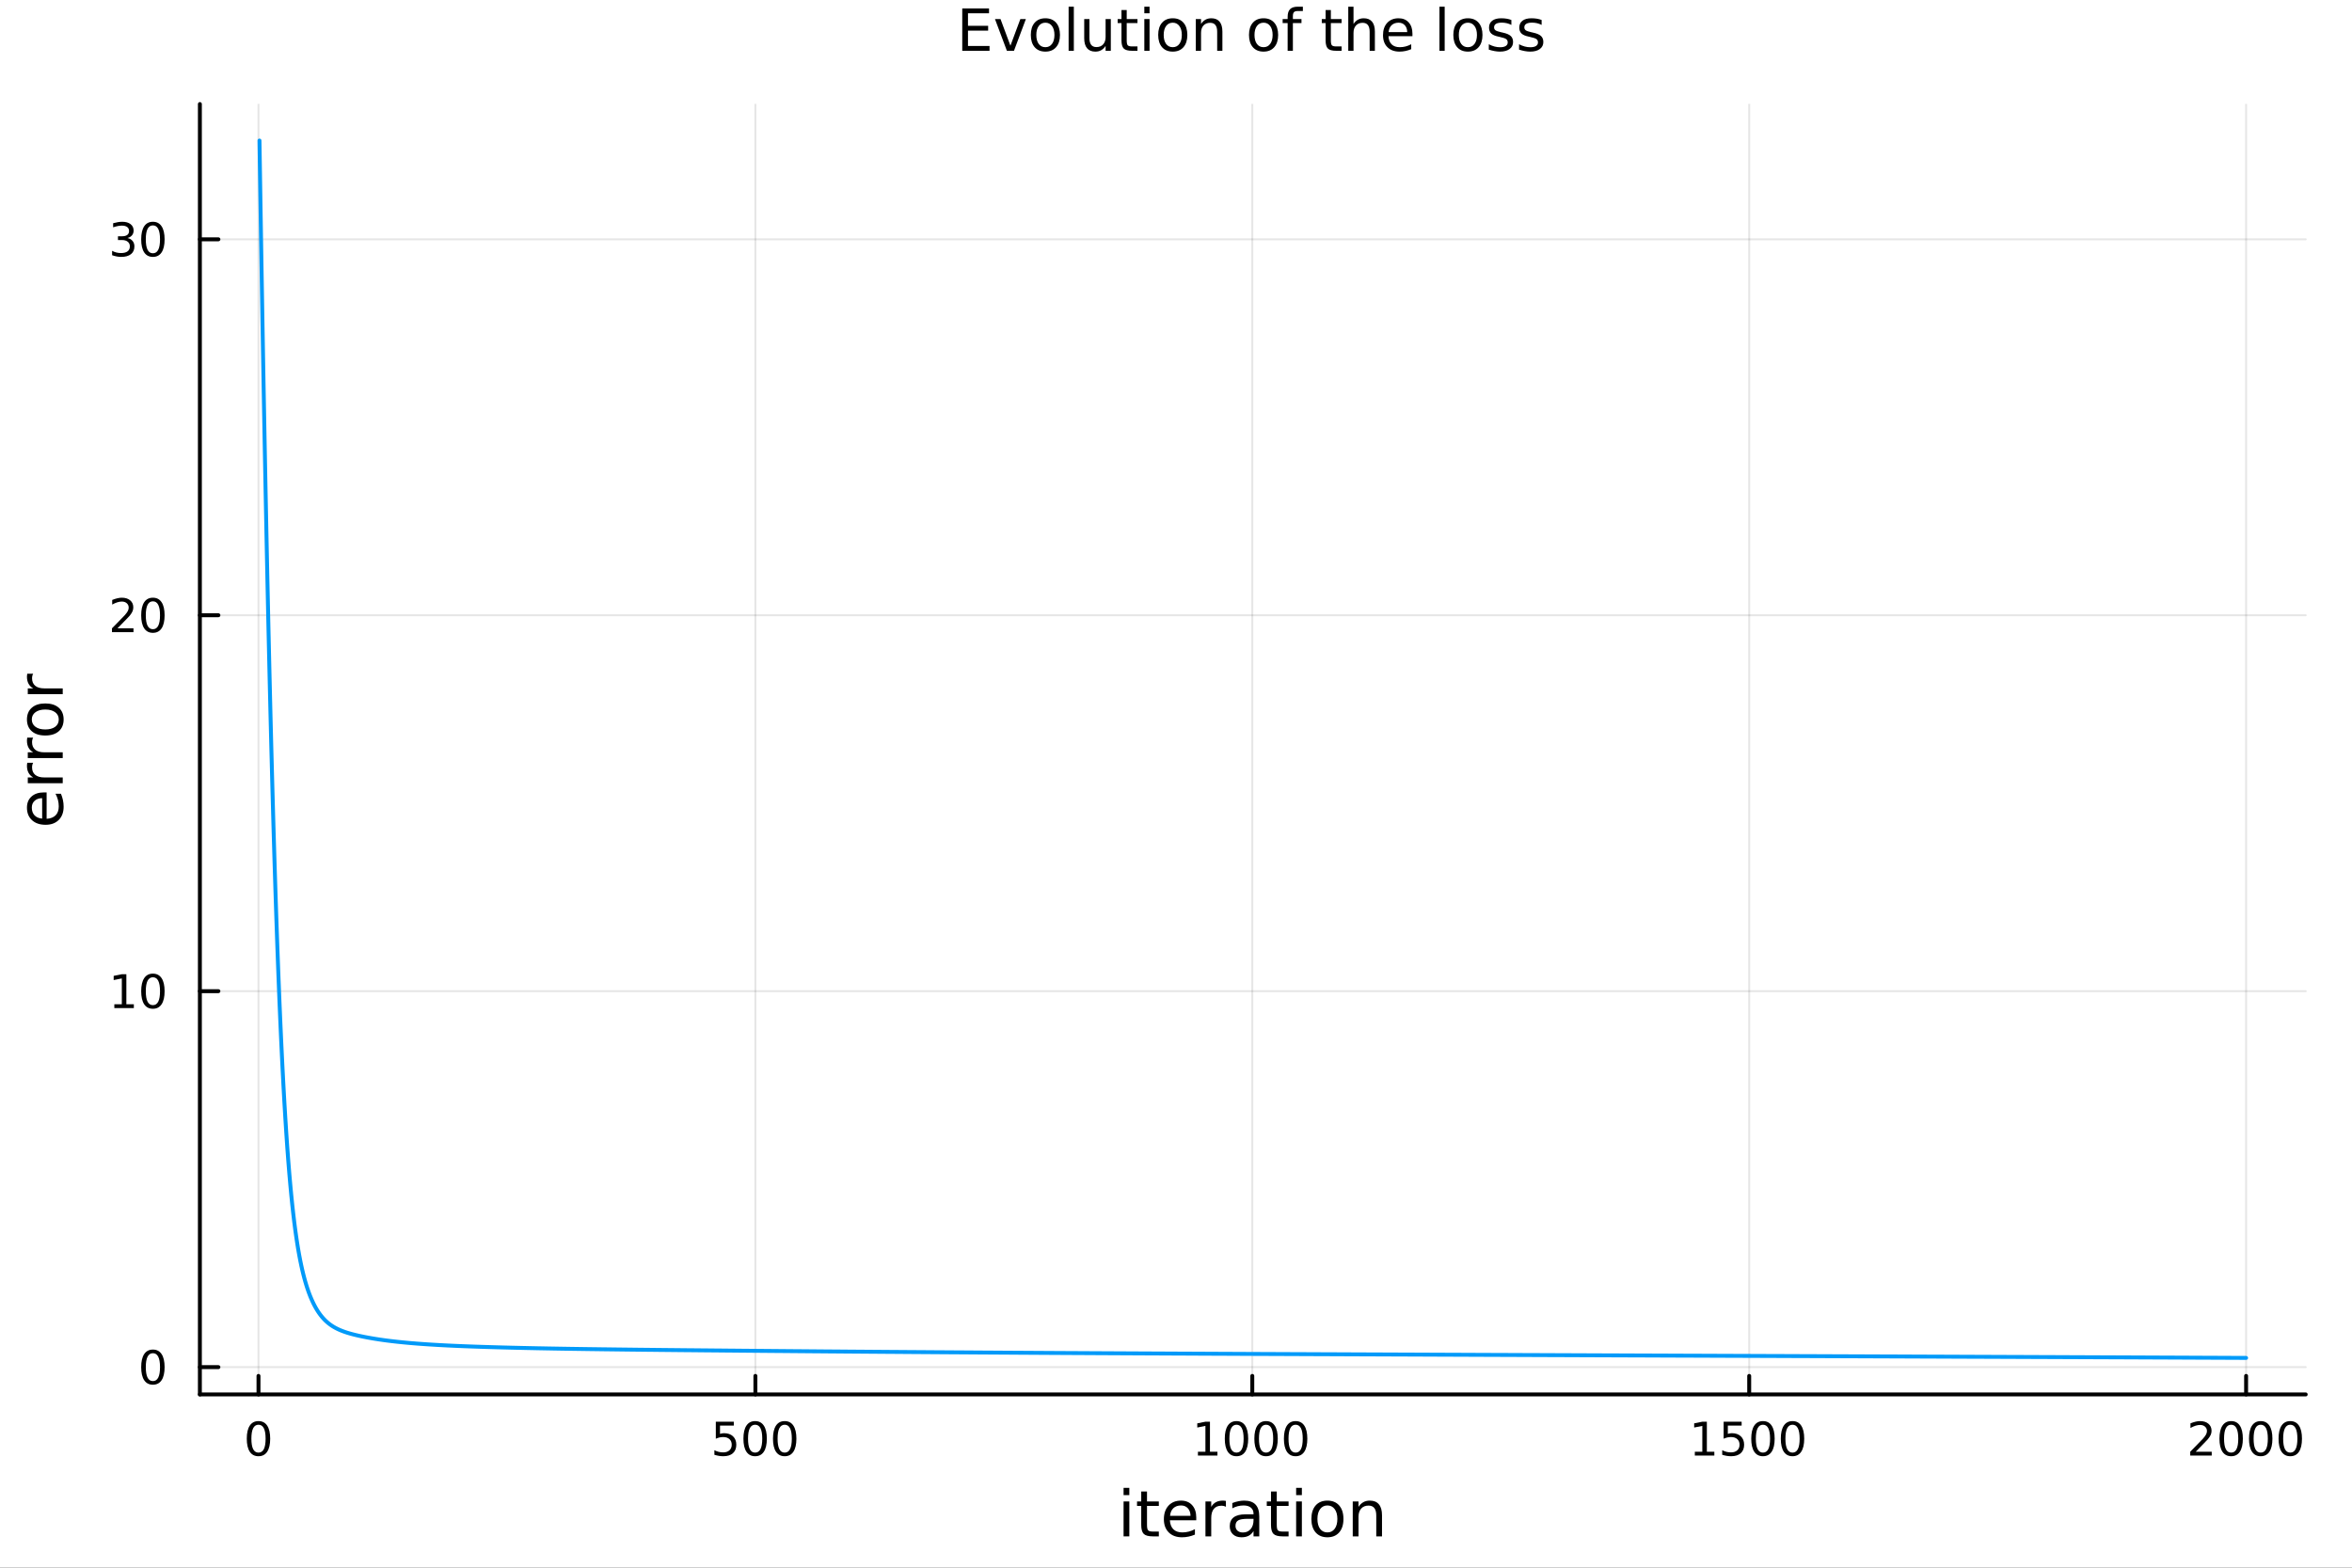 <?xml version="1.0" encoding="utf-8"?>
<svg xmlns="http://www.w3.org/2000/svg" xmlns:xlink="http://www.w3.org/1999/xlink" width="600" height="400" viewBox="0 0 2400 1600">
<rect x="0" y="0" width="2400" height="1600" fill="#333333" stroke="none"/>
<defs>
  <clipPath id="clip880">
    <rect x="0" y="0" width="2400" height="1600"/>
  </clipPath>
</defs>
<path clip-path="url(#clip880)" d="M0 1600 L2400 1600 L2400 0 L0 0  Z" fill="#ffffff" fill-rule="evenodd" fill-opacity="1"/>
<defs>
  <clipPath id="clip881">
    <rect x="480" y="0" width="1681" height="1600"/>
  </clipPath>
</defs>
<path clip-path="url(#clip880)" d="M203.964 1423.18 L2352.76 1423.18 L2352.76 106.192 L203.964 106.192  Z" fill="#ffffff" fill-rule="evenodd" fill-opacity="1"/>
<defs>
  <clipPath id="clip882">
    <rect x="203" y="106" width="2150" height="1318"/>
  </clipPath>
</defs>
<polyline clip-path="url(#clip882)" style="stroke:#000000; stroke-linecap:round; stroke-linejoin:round; stroke-width:2; stroke-opacity:0.1; fill:none" points="263.764,1423.18 263.764,106.192 "/>
<polyline clip-path="url(#clip882)" style="stroke:#000000; stroke-linecap:round; stroke-linejoin:round; stroke-width:2; stroke-opacity:0.1; fill:none" points="770.809,1423.18 770.809,106.192 "/>
<polyline clip-path="url(#clip882)" style="stroke:#000000; stroke-linecap:round; stroke-linejoin:round; stroke-width:2; stroke-opacity:0.1; fill:none" points="1277.85,1423.18 1277.85,106.192 "/>
<polyline clip-path="url(#clip882)" style="stroke:#000000; stroke-linecap:round; stroke-linejoin:round; stroke-width:2; stroke-opacity:0.1; fill:none" points="1784.9,1423.18 1784.9,106.192 "/>
<polyline clip-path="url(#clip882)" style="stroke:#000000; stroke-linecap:round; stroke-linejoin:round; stroke-width:2; stroke-opacity:0.1; fill:none" points="2291.94,1423.18 2291.94,106.192 "/>
<polyline clip-path="url(#clip882)" style="stroke:#000000; stroke-linecap:round; stroke-linejoin:round; stroke-width:2; stroke-opacity:0.1; fill:none" points="203.964,1395.3 2352.76,1395.3 "/>
<polyline clip-path="url(#clip882)" style="stroke:#000000; stroke-linecap:round; stroke-linejoin:round; stroke-width:2; stroke-opacity:0.1; fill:none" points="203.964,1011.61 2352.76,1011.61 "/>
<polyline clip-path="url(#clip882)" style="stroke:#000000; stroke-linecap:round; stroke-linejoin:round; stroke-width:2; stroke-opacity:0.1; fill:none" points="203.964,627.93 2352.76,627.93 "/>
<polyline clip-path="url(#clip882)" style="stroke:#000000; stroke-linecap:round; stroke-linejoin:round; stroke-width:2; stroke-opacity:0.1; fill:none" points="203.964,244.246 2352.76,244.246 "/>
<polyline clip-path="url(#clip880)" style="stroke:#000000; stroke-linecap:round; stroke-linejoin:round; stroke-width:4; stroke-opacity:1; fill:none" points="203.964,1423.18 2352.76,1423.18 "/>
<polyline clip-path="url(#clip880)" style="stroke:#000000; stroke-linecap:round; stroke-linejoin:round; stroke-width:4; stroke-opacity:1; fill:none" points="263.764,1423.18 263.764,1404.28 "/>
<polyline clip-path="url(#clip880)" style="stroke:#000000; stroke-linecap:round; stroke-linejoin:round; stroke-width:4; stroke-opacity:1; fill:none" points="770.809,1423.18 770.809,1404.28 "/>
<polyline clip-path="url(#clip880)" style="stroke:#000000; stroke-linecap:round; stroke-linejoin:round; stroke-width:4; stroke-opacity:1; fill:none" points="1277.85,1423.18 1277.85,1404.28 "/>
<polyline clip-path="url(#clip880)" style="stroke:#000000; stroke-linecap:round; stroke-linejoin:round; stroke-width:4; stroke-opacity:1; fill:none" points="1784.9,1423.18 1784.9,1404.28 "/>
<polyline clip-path="url(#clip880)" style="stroke:#000000; stroke-linecap:round; stroke-linejoin:round; stroke-width:4; stroke-opacity:1; fill:none" points="2291.94,1423.18 2291.94,1404.28 "/>
<path clip-path="url(#clip880)" d="M263.764 1454.1 Q260.153 1454.1 258.325 1457.66 Q256.519 1461.2 256.519 1468.33 Q256.519 1475.44 258.325 1479.01 Q260.153 1482.55 263.764 1482.55 Q267.399 1482.55 269.204 1479.01 Q271.033 1475.44 271.033 1468.33 Q271.033 1461.2 269.204 1457.66 Q267.399 1454.1 263.764 1454.1 M263.764 1450.39 Q269.575 1450.39 272.63 1455 Q275.709 1459.58 275.709 1468.33 Q275.709 1477.06 272.63 1481.67 Q269.575 1486.25 263.764 1486.25 Q257.954 1486.25 254.876 1481.67 Q251.82 1477.06 251.82 1468.33 Q251.82 1459.58 254.876 1455 Q257.954 1450.39 263.764 1450.39 Z" fill="#000000" fill-rule="nonzero" fill-opacity="1" /><path clip-path="url(#clip880)" d="M730.427 1451.02 L748.783 1451.02 L748.783 1454.96 L734.709 1454.96 L734.709 1463.43 Q735.728 1463.08 736.746 1462.92 Q737.765 1462.73 738.783 1462.73 Q744.57 1462.73 747.95 1465.9 Q751.329 1469.08 751.329 1474.49 Q751.329 1480.07 747.857 1483.17 Q744.385 1486.25 738.066 1486.25 Q735.89 1486.25 733.621 1485.88 Q731.376 1485.51 728.968 1484.77 L728.968 1480.07 Q731.052 1481.2 733.274 1481.76 Q735.496 1482.32 737.973 1482.32 Q741.978 1482.32 744.316 1480.21 Q746.654 1478.1 746.654 1474.49 Q746.654 1470.88 744.316 1468.77 Q741.978 1466.67 737.973 1466.67 Q736.098 1466.67 734.223 1467.08 Q732.371 1467.5 730.427 1468.38 L730.427 1451.02 Z" fill="#000000" fill-rule="nonzero" fill-opacity="1" /><path clip-path="url(#clip880)" d="M770.542 1454.1 Q766.931 1454.1 765.103 1457.66 Q763.297 1461.2 763.297 1468.33 Q763.297 1475.44 765.103 1479.01 Q766.931 1482.55 770.542 1482.55 Q774.177 1482.55 775.982 1479.01 Q777.811 1475.44 777.811 1468.33 Q777.811 1461.2 775.982 1457.66 Q774.177 1454.1 770.542 1454.1 M770.542 1450.39 Q776.352 1450.39 779.408 1455 Q782.487 1459.58 782.487 1468.33 Q782.487 1477.06 779.408 1481.67 Q776.352 1486.25 770.542 1486.25 Q764.732 1486.25 761.653 1481.67 Q758.598 1477.06 758.598 1468.33 Q758.598 1459.58 761.653 1455 Q764.732 1450.39 770.542 1450.39 Z" fill="#000000" fill-rule="nonzero" fill-opacity="1" /><path clip-path="url(#clip880)" d="M800.704 1454.1 Q797.093 1454.1 795.264 1457.66 Q793.459 1461.2 793.459 1468.33 Q793.459 1475.44 795.264 1479.01 Q797.093 1482.55 800.704 1482.55 Q804.338 1482.55 806.144 1479.01 Q807.973 1475.44 807.973 1468.33 Q807.973 1461.2 806.144 1457.66 Q804.338 1454.1 800.704 1454.1 M800.704 1450.39 Q806.514 1450.39 809.57 1455 Q812.649 1459.58 812.649 1468.33 Q812.649 1477.06 809.57 1481.67 Q806.514 1486.25 800.704 1486.25 Q794.894 1486.25 791.815 1481.67 Q788.76 1477.06 788.76 1468.33 Q788.76 1459.58 791.815 1455 Q794.894 1450.39 800.704 1450.39 Z" fill="#000000" fill-rule="nonzero" fill-opacity="1" /><path clip-path="url(#clip880)" d="M1222.38 1481.64 L1230.02 1481.64 L1230.02 1455.28 L1221.71 1456.95 L1221.71 1452.69 L1229.97 1451.02 L1234.65 1451.02 L1234.65 1481.64 L1242.29 1481.64 L1242.29 1485.58 L1222.38 1485.58 L1222.38 1481.64 Z" fill="#000000" fill-rule="nonzero" fill-opacity="1" /><path clip-path="url(#clip880)" d="M1261.73 1454.1 Q1258.12 1454.1 1256.29 1457.66 Q1254.48 1461.2 1254.48 1468.33 Q1254.48 1475.44 1256.29 1479.01 Q1258.12 1482.55 1261.73 1482.55 Q1265.36 1482.55 1267.17 1479.01 Q1269 1475.44 1269 1468.33 Q1269 1461.2 1267.17 1457.66 Q1265.36 1454.1 1261.73 1454.1 M1261.73 1450.39 Q1267.54 1450.39 1270.6 1455 Q1273.67 1459.58 1273.67 1468.33 Q1273.67 1477.06 1270.6 1481.67 Q1267.54 1486.25 1261.73 1486.25 Q1255.92 1486.25 1252.84 1481.67 Q1249.79 1477.06 1249.79 1468.33 Q1249.79 1459.58 1252.84 1455 Q1255.92 1450.39 1261.73 1450.39 Z" fill="#000000" fill-rule="nonzero" fill-opacity="1" /><path clip-path="url(#clip880)" d="M1291.89 1454.1 Q1288.28 1454.1 1286.45 1457.66 Q1284.65 1461.2 1284.65 1468.33 Q1284.65 1475.44 1286.45 1479.01 Q1288.28 1482.55 1291.89 1482.55 Q1295.53 1482.55 1297.33 1479.01 Q1299.16 1475.44 1299.16 1468.33 Q1299.16 1461.2 1297.33 1457.66 Q1295.53 1454.1 1291.89 1454.1 M1291.89 1450.39 Q1297.7 1450.39 1300.76 1455 Q1303.84 1459.58 1303.84 1468.33 Q1303.84 1477.06 1300.76 1481.67 Q1297.7 1486.25 1291.89 1486.25 Q1286.08 1486.25 1283 1481.67 Q1279.95 1477.06 1279.95 1468.33 Q1279.95 1459.58 1283 1455 Q1286.08 1450.39 1291.89 1450.39 Z" fill="#000000" fill-rule="nonzero" fill-opacity="1" /><path clip-path="url(#clip880)" d="M1322.05 1454.1 Q1318.44 1454.1 1316.61 1457.66 Q1314.81 1461.2 1314.81 1468.33 Q1314.81 1475.44 1316.61 1479.01 Q1318.44 1482.55 1322.05 1482.55 Q1325.69 1482.55 1327.49 1479.01 Q1329.32 1475.44 1329.32 1468.33 Q1329.32 1461.2 1327.49 1457.66 Q1325.69 1454.1 1322.05 1454.1 M1322.05 1450.39 Q1327.86 1450.39 1330.92 1455 Q1334 1459.58 1334 1468.33 Q1334 1477.06 1330.92 1481.67 Q1327.86 1486.25 1322.05 1486.25 Q1316.24 1486.25 1313.17 1481.67 Q1310.11 1477.06 1310.11 1468.33 Q1310.11 1459.58 1313.17 1455 Q1316.24 1450.39 1322.05 1450.39 Z" fill="#000000" fill-rule="nonzero" fill-opacity="1" /><path clip-path="url(#clip880)" d="M1729.42 1481.64 L1737.06 1481.64 L1737.06 1455.28 L1728.75 1456.95 L1728.75 1452.69 L1737.02 1451.02 L1741.69 1451.02 L1741.69 1481.64 L1749.33 1481.64 L1749.33 1485.58 L1729.42 1485.58 L1729.42 1481.64 Z" fill="#000000" fill-rule="nonzero" fill-opacity="1" /><path clip-path="url(#clip880)" d="M1758.82 1451.02 L1777.18 1451.02 L1777.18 1454.96 L1763.1 1454.96 L1763.1 1463.43 Q1764.12 1463.08 1765.14 1462.92 Q1766.16 1462.73 1767.18 1462.73 Q1772.96 1462.73 1776.34 1465.9 Q1779.72 1469.08 1779.72 1474.49 Q1779.72 1480.07 1776.25 1483.17 Q1772.78 1486.25 1766.46 1486.25 Q1764.28 1486.25 1762.02 1485.88 Q1759.77 1485.51 1757.36 1484.77 L1757.36 1480.07 Q1759.45 1481.2 1761.67 1481.76 Q1763.89 1482.32 1766.37 1482.32 Q1770.37 1482.32 1772.71 1480.21 Q1775.05 1478.1 1775.05 1474.49 Q1775.05 1470.88 1772.71 1468.77 Q1770.37 1466.67 1766.37 1466.67 Q1764.49 1466.67 1762.62 1467.08 Q1760.77 1467.5 1758.82 1468.38 L1758.82 1451.02 Z" fill="#000000" fill-rule="nonzero" fill-opacity="1" /><path clip-path="url(#clip880)" d="M1798.94 1454.1 Q1795.33 1454.1 1793.5 1457.66 Q1791.69 1461.2 1791.69 1468.33 Q1791.69 1475.44 1793.5 1479.01 Q1795.33 1482.55 1798.94 1482.55 Q1802.57 1482.55 1804.38 1479.01 Q1806.2 1475.44 1806.2 1468.33 Q1806.2 1461.2 1804.38 1457.66 Q1802.57 1454.1 1798.94 1454.1 M1798.94 1450.39 Q1804.75 1450.39 1807.8 1455 Q1810.88 1459.58 1810.88 1468.33 Q1810.88 1477.06 1807.8 1481.67 Q1804.75 1486.25 1798.94 1486.25 Q1793.13 1486.25 1790.05 1481.67 Q1786.99 1477.06 1786.99 1468.33 Q1786.99 1459.58 1790.05 1455 Q1793.13 1450.39 1798.94 1450.39 Z" fill="#000000" fill-rule="nonzero" fill-opacity="1" /><path clip-path="url(#clip880)" d="M1829.1 1454.1 Q1825.49 1454.1 1823.66 1457.66 Q1821.85 1461.2 1821.85 1468.33 Q1821.85 1475.44 1823.66 1479.01 Q1825.49 1482.55 1829.1 1482.55 Q1832.73 1482.55 1834.54 1479.01 Q1836.37 1475.44 1836.37 1468.33 Q1836.37 1461.2 1834.54 1457.66 Q1832.73 1454.1 1829.1 1454.1 M1829.1 1450.39 Q1834.91 1450.39 1837.96 1455 Q1841.04 1459.58 1841.04 1468.33 Q1841.04 1477.06 1837.96 1481.67 Q1834.91 1486.25 1829.1 1486.25 Q1823.29 1486.25 1820.21 1481.67 Q1817.15 1477.06 1817.15 1468.33 Q1817.15 1459.58 1820.21 1455 Q1823.29 1450.39 1829.1 1450.39 Z" fill="#000000" fill-rule="nonzero" fill-opacity="1" /><path clip-path="url(#clip880)" d="M2240.55 1481.64 L2256.87 1481.64 L2256.87 1485.58 L2234.93 1485.58 L2234.93 1481.64 Q2237.59 1478.89 2242.17 1474.26 Q2246.78 1469.61 2247.96 1468.27 Q2250.21 1465.74 2251.08 1464.01 Q2251.99 1462.25 2251.99 1460.56 Q2251.99 1457.8 2250.04 1456.07 Q2248.12 1454.33 2245.02 1454.33 Q2242.82 1454.33 2240.37 1455.09 Q2237.94 1455.86 2235.16 1457.41 L2235.16 1452.69 Q2237.98 1451.55 2240.44 1450.97 Q2242.89 1450.39 2244.93 1450.39 Q2250.3 1450.39 2253.49 1453.08 Q2256.69 1455.77 2256.69 1460.26 Q2256.69 1462.39 2255.88 1464.31 Q2255.09 1466.2 2252.98 1468.8 Q2252.4 1469.47 2249.3 1472.69 Q2246.2 1475.88 2240.55 1481.64 Z" fill="#000000" fill-rule="nonzero" fill-opacity="1" /><path clip-path="url(#clip880)" d="M2276.69 1454.1 Q2273.08 1454.1 2271.25 1457.66 Q2269.44 1461.2 2269.44 1468.33 Q2269.44 1475.44 2271.25 1479.01 Q2273.08 1482.55 2276.69 1482.55 Q2280.32 1482.55 2282.13 1479.01 Q2283.95 1475.44 2283.95 1468.33 Q2283.95 1461.2 2282.13 1457.66 Q2280.32 1454.1 2276.69 1454.1 M2276.69 1450.39 Q2282.5 1450.39 2285.55 1455 Q2288.63 1459.58 2288.63 1468.33 Q2288.63 1477.06 2285.55 1481.67 Q2282.5 1486.25 2276.69 1486.25 Q2270.88 1486.25 2267.8 1481.67 Q2264.74 1477.06 2264.74 1468.33 Q2264.74 1459.58 2267.8 1455 Q2270.88 1450.39 2276.69 1450.39 Z" fill="#000000" fill-rule="nonzero" fill-opacity="1" /><path clip-path="url(#clip880)" d="M2306.85 1454.1 Q2303.24 1454.1 2301.41 1457.66 Q2299.6 1461.2 2299.6 1468.33 Q2299.6 1475.44 2301.41 1479.01 Q2303.24 1482.55 2306.85 1482.55 Q2310.48 1482.55 2312.29 1479.01 Q2314.12 1475.44 2314.12 1468.33 Q2314.12 1461.2 2312.29 1457.66 Q2310.48 1454.1 2306.85 1454.1 M2306.85 1450.39 Q2312.66 1450.39 2315.71 1455 Q2318.79 1459.58 2318.79 1468.33 Q2318.79 1477.06 2315.71 1481.67 Q2312.66 1486.25 2306.85 1486.25 Q2301.04 1486.25 2297.96 1481.67 Q2294.9 1477.06 2294.9 1468.33 Q2294.9 1459.58 2297.96 1455 Q2301.04 1450.39 2306.85 1450.39 Z" fill="#000000" fill-rule="nonzero" fill-opacity="1" /><path clip-path="url(#clip880)" d="M2337.01 1454.1 Q2333.4 1454.1 2331.57 1457.66 Q2329.76 1461.2 2329.76 1468.33 Q2329.76 1475.44 2331.57 1479.01 Q2333.4 1482.55 2337.01 1482.55 Q2340.64 1482.55 2342.45 1479.01 Q2344.28 1475.44 2344.28 1468.33 Q2344.28 1461.2 2342.45 1457.66 Q2340.64 1454.1 2337.01 1454.1 M2337.01 1450.39 Q2342.82 1450.39 2345.88 1455 Q2348.95 1459.58 2348.95 1468.33 Q2348.95 1477.06 2345.88 1481.67 Q2342.82 1486.25 2337.01 1486.25 Q2331.2 1486.25 2328.12 1481.67 Q2325.07 1477.06 2325.07 1468.33 Q2325.07 1459.58 2328.12 1455 Q2331.2 1450.39 2337.01 1450.39 Z" fill="#000000" fill-rule="nonzero" fill-opacity="1" /><path clip-path="url(#clip880)" d="M1146.51 1532.4 L1152.37 1532.4 L1152.37 1568.04 L1146.51 1568.04 L1146.51 1532.4 M1146.51 1518.52 L1152.37 1518.52 L1152.37 1525.93 L1146.51 1525.93 L1146.51 1518.52 Z" fill="#000000" fill-rule="nonzero" fill-opacity="1" /><path clip-path="url(#clip880)" d="M1170.41 1522.27 L1170.41 1532.4 L1182.48 1532.4 L1182.48 1536.95 L1170.41 1536.95 L1170.41 1556.3 Q1170.41 1560.66 1171.59 1561.9 Q1172.8 1563.14 1176.46 1563.14 L1182.48 1563.14 L1182.48 1568.04 L1176.46 1568.04 Q1169.68 1568.04 1167.1 1565.53 Q1164.52 1562.98 1164.52 1556.3 L1164.52 1536.95 L1160.23 1536.95 L1160.23 1532.4 L1164.52 1532.4 L1164.52 1522.27 L1170.41 1522.27 Z" fill="#000000" fill-rule="nonzero" fill-opacity="1" /><path clip-path="url(#clip880)" d="M1220.67 1548.76 L1220.67 1551.62 L1193.74 1551.62 Q1194.13 1557.67 1197.37 1560.85 Q1200.65 1564 1206.47 1564 Q1209.85 1564 1213 1563.17 Q1216.18 1562.35 1219.3 1560.69 L1219.3 1566.23 Q1216.15 1567.57 1212.84 1568.27 Q1209.53 1568.97 1206.12 1568.97 Q1197.59 1568.97 1192.6 1564 Q1187.63 1559.04 1187.63 1550.57 Q1187.63 1541.82 1192.34 1536.69 Q1197.09 1531.54 1205.11 1531.54 Q1212.3 1531.54 1216.47 1536.18 Q1220.67 1540.8 1220.67 1548.76 M1214.81 1547.04 Q1214.75 1542.23 1212.11 1539.37 Q1209.5 1536.5 1205.17 1536.5 Q1200.27 1536.5 1197.31 1539.27 Q1194.38 1542.04 1193.93 1547.07 L1214.81 1547.04 Z" fill="#000000" fill-rule="nonzero" fill-opacity="1" /><path clip-path="url(#clip880)" d="M1250.94 1537.87 Q1249.95 1537.3 1248.78 1537.04 Q1247.63 1536.76 1246.23 1536.76 Q1241.26 1536.76 1238.59 1540 Q1235.95 1543.22 1235.95 1549.27 L1235.95 1568.04 L1230.06 1568.04 L1230.06 1532.4 L1235.95 1532.4 L1235.95 1537.93 Q1237.79 1534.69 1240.75 1533.13 Q1243.71 1531.54 1247.95 1531.54 Q1248.55 1531.54 1249.28 1531.63 Q1250.02 1531.7 1250.91 1531.85 L1250.94 1537.87 Z" fill="#000000" fill-rule="nonzero" fill-opacity="1" /><path clip-path="url(#clip880)" d="M1273.28 1550.12 Q1266.19 1550.12 1263.45 1551.75 Q1260.71 1553.37 1260.71 1557.29 Q1260.71 1560.4 1262.75 1562.25 Q1264.82 1564.07 1268.35 1564.07 Q1273.22 1564.07 1276.15 1560.63 Q1279.11 1557.16 1279.11 1551.43 L1279.11 1550.12 L1273.28 1550.12 M1284.96 1547.71 L1284.96 1568.04 L1279.11 1568.04 L1279.11 1562.63 Q1277.1 1565.88 1274.11 1567.44 Q1271.12 1568.97 1266.79 1568.97 Q1261.32 1568.97 1258.07 1565.91 Q1254.85 1562.82 1254.85 1557.67 Q1254.85 1551.65 1258.86 1548.6 Q1262.91 1545.54 1270.9 1545.54 L1279.11 1545.54 L1279.11 1544.97 Q1279.11 1540.93 1276.43 1538.73 Q1273.79 1536.5 1268.99 1536.5 Q1265.93 1536.5 1263.03 1537.23 Q1260.14 1537.97 1257.46 1539.43 L1257.46 1534.02 Q1260.68 1532.78 1263.7 1532.17 Q1266.73 1531.54 1269.59 1531.54 Q1277.33 1531.54 1281.14 1535.55 Q1284.96 1539.56 1284.96 1547.71 Z" fill="#000000" fill-rule="nonzero" fill-opacity="1" /><path clip-path="url(#clip880)" d="M1302.82 1522.27 L1302.82 1532.4 L1314.88 1532.4 L1314.88 1536.95 L1302.82 1536.95 L1302.82 1556.3 Q1302.82 1560.66 1304 1561.9 Q1305.21 1563.14 1308.87 1563.14 L1314.88 1563.14 L1314.88 1568.04 L1308.87 1568.04 Q1302.09 1568.04 1299.51 1565.53 Q1296.93 1562.98 1296.93 1556.3 L1296.93 1536.95 L1292.63 1536.95 L1292.63 1532.4 L1296.93 1532.4 L1296.93 1522.27 L1302.82 1522.27 Z" fill="#000000" fill-rule="nonzero" fill-opacity="1" /><path clip-path="url(#clip880)" d="M1322.59 1532.4 L1328.44 1532.4 L1328.44 1568.04 L1322.59 1568.04 L1322.59 1532.4 M1322.59 1518.52 L1328.44 1518.52 L1328.44 1525.93 L1322.59 1525.93 L1322.59 1518.52 Z" fill="#000000" fill-rule="nonzero" fill-opacity="1" /><path clip-path="url(#clip880)" d="M1354.51 1536.5 Q1349.8 1536.5 1347.06 1540.19 Q1344.32 1543.85 1344.32 1550.25 Q1344.32 1556.65 1347.03 1560.34 Q1349.77 1564 1354.51 1564 Q1359.19 1564 1361.93 1560.31 Q1364.66 1556.62 1364.66 1550.25 Q1364.66 1543.92 1361.93 1540.23 Q1359.19 1536.5 1354.51 1536.5 M1354.51 1531.54 Q1362.15 1531.54 1366.51 1536.5 Q1370.87 1541.47 1370.87 1550.25 Q1370.87 1559 1366.51 1564 Q1362.15 1568.97 1354.51 1568.97 Q1346.84 1568.97 1342.48 1564 Q1338.15 1559 1338.15 1550.25 Q1338.15 1541.47 1342.48 1536.5 Q1346.84 1531.54 1354.51 1531.54 Z" fill="#000000" fill-rule="nonzero" fill-opacity="1" /><path clip-path="url(#clip880)" d="M1410.21 1546.53 L1410.21 1568.04 L1404.35 1568.04 L1404.35 1546.72 Q1404.35 1541.66 1402.38 1539.14 Q1400.41 1536.63 1396.46 1536.63 Q1391.72 1536.63 1388.98 1539.65 Q1386.24 1542.68 1386.24 1547.9 L1386.24 1568.04 L1380.35 1568.04 L1380.35 1532.4 L1386.24 1532.4 L1386.24 1537.93 Q1388.34 1534.72 1391.18 1533.13 Q1394.04 1531.54 1397.76 1531.54 Q1403.91 1531.54 1407.06 1535.36 Q1410.21 1539.14 1410.21 1546.53 Z" fill="#000000" fill-rule="nonzero" fill-opacity="1" /><polyline clip-path="url(#clip880)" style="stroke:#000000; stroke-linecap:round; stroke-linejoin:round; stroke-width:4; stroke-opacity:1; fill:none" points="203.964,1423.18 203.964,106.192 "/>
<polyline clip-path="url(#clip880)" style="stroke:#000000; stroke-linecap:round; stroke-linejoin:round; stroke-width:4; stroke-opacity:1; fill:none" points="203.964,1395.3 222.861,1395.3 "/>
<polyline clip-path="url(#clip880)" style="stroke:#000000; stroke-linecap:round; stroke-linejoin:round; stroke-width:4; stroke-opacity:1; fill:none" points="203.964,1011.61 222.861,1011.61 "/>
<polyline clip-path="url(#clip880)" style="stroke:#000000; stroke-linecap:round; stroke-linejoin:round; stroke-width:4; stroke-opacity:1; fill:none" points="203.964,627.93 222.861,627.93 "/>
<polyline clip-path="url(#clip880)" style="stroke:#000000; stroke-linecap:round; stroke-linejoin:round; stroke-width:4; stroke-opacity:1; fill:none" points="203.964,244.246 222.861,244.246 "/>
<path clip-path="url(#clip880)" d="M156.019 1381.1 Q152.408 1381.1 150.579 1384.66 Q148.774 1388.2 148.774 1395.33 Q148.774 1402.44 150.579 1406.01 Q152.408 1409.55 156.019 1409.55 Q159.653 1409.55 161.459 1406.01 Q163.288 1402.44 163.288 1395.33 Q163.288 1388.2 161.459 1384.66 Q159.653 1381.1 156.019 1381.1 M156.019 1377.39 Q161.829 1377.39 164.885 1382 Q167.964 1386.58 167.964 1395.33 Q167.964 1404.06 164.885 1408.67 Q161.829 1413.25 156.019 1413.25 Q150.209 1413.25 147.13 1408.67 Q144.075 1404.06 144.075 1395.33 Q144.075 1386.58 147.13 1382 Q150.209 1377.39 156.019 1377.39 Z" fill="#000000" fill-rule="nonzero" fill-opacity="1" /><path clip-path="url(#clip880)" d="M116.668 1024.96 L124.306 1024.96 L124.306 998.594 L115.996 1000.26 L115.996 996.002 L124.26 994.335 L128.936 994.335 L128.936 1024.96 L136.575 1024.96 L136.575 1028.89 L116.668 1028.89 L116.668 1024.96 Z" fill="#000000" fill-rule="nonzero" fill-opacity="1" /><path clip-path="url(#clip880)" d="M156.019 997.414 Q152.408 997.414 150.579 1000.98 Q148.774 1004.52 148.774 1011.65 Q148.774 1018.76 150.579 1022.32 Q152.408 1025.86 156.019 1025.86 Q159.653 1025.86 161.459 1022.32 Q163.288 1018.76 163.288 1011.65 Q163.288 1004.52 161.459 1000.98 Q159.653 997.414 156.019 997.414 M156.019 993.71 Q161.829 993.71 164.885 998.316 Q167.964 1002.9 167.964 1011.65 Q167.964 1020.38 164.885 1024.98 Q161.829 1029.57 156.019 1029.57 Q150.209 1029.57 147.13 1024.98 Q144.075 1020.38 144.075 1011.65 Q144.075 1002.9 147.13 998.316 Q150.209 993.71 156.019 993.71 Z" fill="#000000" fill-rule="nonzero" fill-opacity="1" /><path clip-path="url(#clip880)" d="M119.885 641.275 L136.204 641.275 L136.204 645.21 L114.26 645.21 L114.26 641.275 Q116.922 638.521 121.505 633.891 Q126.112 629.238 127.292 627.896 Q129.538 625.373 130.417 623.636 Q131.32 621.877 131.32 620.187 Q131.32 617.433 129.376 615.697 Q127.455 613.961 124.353 613.961 Q122.154 613.961 119.7 614.724 Q117.269 615.488 114.492 617.039 L114.492 612.317 Q117.316 611.183 119.769 610.604 Q122.223 610.025 124.26 610.025 Q129.63 610.025 132.825 612.711 Q136.019 615.396 136.019 619.886 Q136.019 622.016 135.209 623.937 Q134.422 625.836 132.316 628.428 Q131.737 629.099 128.635 632.317 Q125.533 635.511 119.885 641.275 Z" fill="#000000" fill-rule="nonzero" fill-opacity="1" /><path clip-path="url(#clip880)" d="M156.019 613.729 Q152.408 613.729 150.579 617.294 Q148.774 620.836 148.774 627.965 Q148.774 635.072 150.579 638.636 Q152.408 642.178 156.019 642.178 Q159.653 642.178 161.459 638.636 Q163.288 635.072 163.288 627.965 Q163.288 620.836 161.459 617.294 Q159.653 613.729 156.019 613.729 M156.019 610.025 Q161.829 610.025 164.885 614.632 Q167.964 619.215 167.964 627.965 Q167.964 636.692 164.885 641.298 Q161.829 645.882 156.019 645.882 Q150.209 645.882 147.13 641.298 Q144.075 636.692 144.075 627.965 Q144.075 619.215 147.13 614.632 Q150.209 610.025 156.019 610.025 Z" fill="#000000" fill-rule="nonzero" fill-opacity="1" /><path clip-path="url(#clip880)" d="M130.024 242.892 Q133.38 243.609 135.255 245.878 Q137.154 248.146 137.154 251.48 Q137.154 256.595 133.635 259.396 Q130.117 262.197 123.635 262.197 Q121.459 262.197 119.144 261.757 Q116.853 261.341 114.399 260.484 L114.399 255.97 Q116.343 257.105 118.658 257.683 Q120.973 258.262 123.496 258.262 Q127.894 258.262 130.186 256.526 Q132.501 254.79 132.501 251.48 Q132.501 248.424 130.348 246.711 Q128.218 244.975 124.399 244.975 L120.371 244.975 L120.371 241.132 L124.584 241.132 Q128.033 241.132 129.862 239.767 Q131.691 238.378 131.691 235.785 Q131.691 233.123 129.792 231.711 Q127.917 230.276 124.399 230.276 Q122.478 230.276 120.279 230.693 Q118.08 231.109 115.441 231.989 L115.441 227.822 Q118.103 227.082 120.418 226.711 Q122.755 226.341 124.816 226.341 Q130.14 226.341 133.242 228.771 Q136.343 231.179 136.343 235.299 Q136.343 238.169 134.7 240.16 Q133.056 242.128 130.024 242.892 Z" fill="#000000" fill-rule="nonzero" fill-opacity="1" /><path clip-path="url(#clip880)" d="M156.019 230.045 Q152.408 230.045 150.579 233.609 Q148.774 237.151 148.774 244.281 Q148.774 251.387 150.579 254.952 Q152.408 258.493 156.019 258.493 Q159.653 258.493 161.459 254.952 Q163.288 251.387 163.288 244.281 Q163.288 237.151 161.459 233.609 Q159.653 230.045 156.019 230.045 M156.019 226.341 Q161.829 226.341 164.885 230.947 Q167.964 235.531 167.964 244.281 Q167.964 253.007 164.885 257.614 Q161.829 262.197 156.019 262.197 Q150.209 262.197 147.13 257.614 Q144.075 253.007 144.075 244.281 Q144.075 235.531 147.13 230.947 Q150.209 226.341 156.019 226.341 Z" fill="#000000" fill-rule="nonzero" fill-opacity="1" /><path clip-path="url(#clip880)" d="M44.716 808.753 L47.581 808.753 L47.581 835.68 Q53.628 835.298 56.811 832.051 Q59.962 828.773 59.962 822.948 Q59.962 819.574 59.134 816.423 Q58.307 813.24 56.652 810.121 L62.19 810.121 Q63.527 813.272 64.227 816.582 Q64.927 819.893 64.927 823.298 Q64.927 831.828 59.962 836.825 Q54.997 841.791 46.53 841.791 Q37.777 841.791 32.653 837.08 Q27.497 832.338 27.497 824.317 Q27.497 817.123 32.144 812.954 Q36.759 808.753 44.716 808.753 M42.997 814.609 Q38.191 814.673 35.327 817.314 Q32.462 819.924 32.462 824.253 Q32.462 829.155 35.231 832.115 Q38 835.043 43.029 835.489 L42.997 814.609 Z" fill="#000000" fill-rule="nonzero" fill-opacity="1" /><path clip-path="url(#clip880)" d="M33.831 778.484 Q33.258 779.47 33.003 780.648 Q32.717 781.794 32.717 783.194 Q32.717 788.16 35.963 790.833 Q39.178 793.475 45.225 793.475 L64.004 793.475 L64.004 799.363 L28.356 799.363 L28.356 793.475 L33.894 793.475 Q30.648 791.629 29.088 788.669 Q27.497 785.709 27.497 781.476 Q27.497 780.871 27.592 780.139 Q27.656 779.407 27.815 778.515 L33.831 778.484 Z" fill="#000000" fill-rule="nonzero" fill-opacity="1" /><path clip-path="url(#clip880)" d="M33.831 752.83 Q33.258 753.817 33.003 754.994 Q32.717 756.14 32.717 757.54 Q32.717 762.506 35.963 765.179 Q39.178 767.821 45.225 767.821 L64.004 767.821 L64.004 773.709 L28.356 773.709 L28.356 767.821 L33.894 767.821 Q30.648 765.975 29.088 763.015 Q27.497 760.055 27.497 755.822 Q27.497 755.217 27.592 754.485 Q27.656 753.753 27.815 752.862 L33.831 752.83 Z" fill="#000000" fill-rule="nonzero" fill-opacity="1" /><path clip-path="url(#clip880)" d="M32.462 734.306 Q32.462 739.016 36.154 741.754 Q39.815 744.491 46.212 744.491 Q52.609 744.491 56.302 741.785 Q59.962 739.048 59.962 734.306 Q59.962 729.627 56.27 726.89 Q52.578 724.152 46.212 724.152 Q39.878 724.152 36.186 726.89 Q32.462 729.627 32.462 734.306 M27.497 734.306 Q27.497 726.667 32.462 722.306 Q37.427 717.946 46.212 717.946 Q54.965 717.946 59.962 722.306 Q64.927 726.667 64.927 734.306 Q64.927 741.976 59.962 746.337 Q54.965 750.666 46.212 750.666 Q37.427 750.666 32.462 746.337 Q27.497 741.976 27.497 734.306 Z" fill="#000000" fill-rule="nonzero" fill-opacity="1" /><path clip-path="url(#clip880)" d="M33.831 687.581 Q33.258 688.568 33.003 689.746 Q32.717 690.892 32.717 692.292 Q32.717 697.257 35.963 699.931 Q39.178 702.573 45.225 702.573 L64.004 702.573 L64.004 708.461 L28.356 708.461 L28.356 702.573 L33.894 702.573 Q30.648 700.727 29.088 697.766 Q27.497 694.806 27.497 690.573 Q27.497 689.969 27.592 689.236 Q27.656 688.504 27.815 687.613 L33.831 687.581 Z" fill="#000000" fill-rule="nonzero" fill-opacity="1" /><path clip-path="url(#clip880)" d="M981.891 8.64 L1009.21 8.64 L1009.21 13.559 L987.736 13.559 L987.736 26.348 L1008.31 26.348 L1008.31 31.267 L987.736 31.267 L987.736 46.921 L1009.73 46.921 L1009.73 51.84 L981.891 51.84 L981.891 8.64 Z" fill="#000000" fill-rule="nonzero" fill-opacity="1" /><path clip-path="url(#clip880)" d="M1015.28 19.433 L1020.92 19.433 L1031.05 46.632 L1041.18 19.433 L1046.82 19.433 L1034.67 51.84 L1027.44 51.84 L1015.28 19.433 Z" fill="#000000" fill-rule="nonzero" fill-opacity="1" /><path clip-path="url(#clip880)" d="M1066.73 23.165 Q1062.45 23.165 1059.96 26.522 Q1057.47 29.849 1057.47 35.665 Q1057.47 41.481 1059.93 44.838 Q1062.42 48.165 1066.73 48.165 Q1070.98 48.165 1073.47 44.809 Q1075.96 41.452 1075.96 35.665 Q1075.96 29.907 1073.47 26.551 Q1070.98 23.165 1066.73 23.165 M1066.73 18.651 Q1073.67 18.651 1077.64 23.165 Q1081.6 27.679 1081.6 35.665 Q1081.6 43.623 1077.64 48.165 Q1073.67 52.679 1066.73 52.679 Q1059.76 52.679 1055.79 48.165 Q1051.86 43.623 1051.86 35.665 Q1051.86 27.679 1055.79 23.165 Q1059.76 18.651 1066.73 18.651 Z" fill="#000000" fill-rule="nonzero" fill-opacity="1" /><path clip-path="url(#clip880)" d="M1090.43 6.817 L1095.75 6.817 L1095.75 51.84 L1090.43 51.84 L1090.43 6.817 Z" fill="#000000" fill-rule="nonzero" fill-opacity="1" /><path clip-path="url(#clip880)" d="M1106.34 39.051 L1106.34 19.433 L1111.67 19.433 L1111.67 38.848 Q1111.67 43.449 1113.46 45.764 Q1115.25 48.05 1118.84 48.05 Q1123.15 48.05 1125.64 45.301 Q1128.16 42.552 1128.16 37.806 L1128.16 19.433 L1133.48 19.433 L1133.48 51.84 L1128.16 51.84 L1128.16 46.863 Q1126.22 49.815 1123.64 51.261 Q1121.1 52.679 1117.71 52.679 Q1112.13 52.679 1109.23 49.207 Q1106.34 45.735 1106.34 39.051 M1119.74 18.651 L1119.74 18.651 Z" fill="#000000" fill-rule="nonzero" fill-opacity="1" /><path clip-path="url(#clip880)" d="M1149.71 10.231 L1149.71 19.433 L1160.68 19.433 L1160.68 23.57 L1149.71 23.57 L1149.71 41.163 Q1149.71 45.127 1150.79 46.255 Q1151.88 47.384 1155.21 47.384 L1160.68 47.384 L1160.68 51.84 L1155.21 51.84 Q1149.05 51.84 1146.71 49.554 Q1144.36 47.239 1144.36 41.163 L1144.36 23.57 L1140.46 23.57 L1140.46 19.433 L1144.36 19.433 L1144.36 10.231 L1149.71 10.231 Z" fill="#000000" fill-rule="nonzero" fill-opacity="1" /><path clip-path="url(#clip880)" d="M1167.68 19.433 L1173.01 19.433 L1173.01 51.84 L1167.68 51.84 L1167.68 19.433 M1167.68 6.817 L1173.01 6.817 L1173.01 13.559 L1167.68 13.559 L1167.68 6.817 Z" fill="#000000" fill-rule="nonzero" fill-opacity="1" /><path clip-path="url(#clip880)" d="M1196.71 23.165 Q1192.42 23.165 1189.93 26.522 Q1187.45 29.849 1187.45 35.665 Q1187.45 41.481 1189.91 44.838 Q1192.39 48.165 1196.71 48.165 Q1200.96 48.165 1203.45 44.809 Q1205.94 41.452 1205.94 35.665 Q1205.94 29.907 1203.45 26.551 Q1200.96 23.165 1196.71 23.165 M1196.71 18.651 Q1203.65 18.651 1207.61 23.165 Q1211.58 27.679 1211.58 35.665 Q1211.58 43.623 1207.61 48.165 Q1203.65 52.679 1196.71 52.679 Q1189.73 52.679 1185.77 48.165 Q1181.83 43.623 1181.83 35.665 Q1181.83 27.679 1185.77 23.165 Q1189.73 18.651 1196.71 18.651 Z" fill="#000000" fill-rule="nonzero" fill-opacity="1" /><path clip-path="url(#clip880)" d="M1247.34 32.28 L1247.34 51.84 L1242.02 51.84 L1242.02 32.453 Q1242.02 27.853 1240.22 25.567 Q1238.43 23.281 1234.84 23.281 Q1230.53 23.281 1228.04 26.03 Q1225.55 28.779 1225.55 33.524 L1225.55 51.84 L1220.2 51.84 L1220.2 19.433 L1225.55 19.433 L1225.55 24.468 Q1227.46 21.545 1230.04 20.098 Q1232.64 18.651 1236.03 18.651 Q1241.61 18.651 1244.48 22.124 Q1247.34 25.567 1247.34 32.28 Z" fill="#000000" fill-rule="nonzero" fill-opacity="1" /><path clip-path="url(#clip880)" d="M1289.36 23.165 Q1285.07 23.165 1282.58 26.522 Q1280.1 29.849 1280.1 35.665 Q1280.1 41.481 1282.56 44.838 Q1285.04 48.165 1289.36 48.165 Q1293.61 48.165 1296.1 44.809 Q1298.59 41.452 1298.59 35.665 Q1298.59 29.907 1296.1 26.551 Q1293.61 23.165 1289.36 23.165 M1289.36 18.651 Q1296.3 18.651 1300.26 23.165 Q1304.23 27.679 1304.23 35.665 Q1304.23 43.623 1300.26 48.165 Q1296.3 52.679 1289.36 52.679 Q1282.38 52.679 1278.42 48.165 Q1274.48 43.623 1274.48 35.665 Q1274.48 27.679 1278.42 23.165 Q1282.38 18.651 1289.36 18.651 Z" fill="#000000" fill-rule="nonzero" fill-opacity="1" /><path clip-path="url(#clip880)" d="M1329.46 6.817 L1329.46 11.244 L1324.37 11.244 Q1321.5 11.244 1320.37 12.402 Q1319.27 13.559 1319.27 16.568 L1319.27 19.433 L1328.04 19.433 L1328.04 23.57 L1319.27 23.57 L1319.27 51.84 L1313.92 51.84 L1313.92 23.57 L1308.83 23.57 L1308.83 19.433 L1313.92 19.433 L1313.92 17.176 Q1313.92 11.765 1316.44 9.306 Q1318.96 6.817 1324.42 6.817 L1329.46 6.817 Z" fill="#000000" fill-rule="nonzero" fill-opacity="1" /><path clip-path="url(#clip880)" d="M1358.02 10.231 L1358.02 19.433 L1368.98 19.433 L1368.98 23.57 L1358.02 23.57 L1358.02 41.163 Q1358.02 45.127 1359.09 46.255 Q1360.19 47.384 1363.52 47.384 L1368.98 47.384 L1368.98 51.84 L1363.52 51.84 Q1357.35 51.84 1355.01 49.554 Q1352.66 47.239 1352.66 41.163 L1352.66 23.57 L1348.76 23.57 L1348.76 19.433 L1352.66 19.433 L1352.66 10.231 L1358.02 10.231 Z" fill="#000000" fill-rule="nonzero" fill-opacity="1" /><path clip-path="url(#clip880)" d="M1402.93 32.28 L1402.93 51.84 L1397.6 51.84 L1397.6 32.453 Q1397.6 27.853 1395.81 25.567 Q1394.01 23.281 1390.43 23.281 Q1386.11 23.281 1383.63 26.03 Q1381.14 28.779 1381.14 33.524 L1381.14 51.84 L1375.78 51.84 L1375.78 6.817 L1381.14 6.817 L1381.14 24.468 Q1383.05 21.545 1385.62 20.098 Q1388.23 18.651 1391.61 18.651 Q1397.2 18.651 1400.06 22.124 Q1402.93 25.567 1402.93 32.28 Z" fill="#000000" fill-rule="nonzero" fill-opacity="1" /><path clip-path="url(#clip880)" d="M1441.26 34.305 L1441.26 36.91 L1416.78 36.91 Q1417.13 42.407 1420.08 45.301 Q1423.06 48.165 1428.36 48.165 Q1431.43 48.165 1434.29 47.413 Q1437.18 46.661 1440.02 45.156 L1440.02 50.191 Q1437.16 51.406 1434.15 52.042 Q1431.14 52.679 1428.04 52.679 Q1420.29 52.679 1415.74 48.165 Q1411.23 43.651 1411.23 35.955 Q1411.23 27.997 1415.51 23.339 Q1419.82 18.651 1427.11 18.651 Q1433.65 18.651 1437.44 22.876 Q1441.26 27.072 1441.26 34.305 M1435.94 32.743 Q1435.88 28.374 1433.48 25.77 Q1431.11 23.165 1427.17 23.165 Q1422.72 23.165 1420.03 25.683 Q1417.36 28.2 1416.96 32.772 L1435.94 32.743 Z" fill="#000000" fill-rule="nonzero" fill-opacity="1" /><path clip-path="url(#clip880)" d="M1468.84 6.817 L1474.16 6.817 L1474.16 51.84 L1468.84 51.84 L1468.84 6.817 Z" fill="#000000" fill-rule="nonzero" fill-opacity="1" /><path clip-path="url(#clip880)" d="M1497.86 23.165 Q1493.58 23.165 1491.09 26.522 Q1488.6 29.849 1488.6 35.665 Q1488.6 41.481 1491.06 44.838 Q1493.55 48.165 1497.86 48.165 Q1502.11 48.165 1504.6 44.809 Q1507.09 41.452 1507.09 35.665 Q1507.09 29.907 1504.6 26.551 Q1502.11 23.165 1497.86 23.165 M1497.86 18.651 Q1504.81 18.651 1508.77 23.165 Q1512.73 27.679 1512.73 35.665 Q1512.73 43.623 1508.77 48.165 Q1504.81 52.679 1497.86 52.679 Q1490.89 52.679 1486.92 48.165 Q1482.99 43.623 1482.99 35.665 Q1482.99 27.679 1486.92 23.165 Q1490.89 18.651 1497.86 18.651 Z" fill="#000000" fill-rule="nonzero" fill-opacity="1" /><path clip-path="url(#clip880)" d="M1542.22 20.388 L1542.22 25.422 Q1539.96 24.265 1537.53 23.686 Q1535.1 23.108 1532.5 23.108 Q1528.53 23.108 1526.54 24.323 Q1524.57 25.538 1524.57 27.969 Q1524.57 29.82 1525.99 30.891 Q1527.4 31.933 1531.69 32.888 L1533.51 33.293 Q1539.18 34.508 1541.55 36.736 Q1543.95 38.935 1543.95 42.899 Q1543.95 47.413 1540.37 50.046 Q1536.81 52.679 1530.56 52.679 Q1527.95 52.679 1525.12 52.158 Q1522.31 51.666 1519.19 50.654 L1519.19 45.156 Q1522.14 46.69 1525 47.471 Q1527.87 48.223 1530.67 48.223 Q1534.43 48.223 1536.46 46.95 Q1538.49 45.648 1538.49 43.304 Q1538.49 41.134 1537.01 39.977 Q1535.56 38.819 1530.62 37.749 L1528.76 37.315 Q1523.82 36.273 1521.62 34.132 Q1519.42 31.962 1519.42 28.2 Q1519.42 23.628 1522.66 21.14 Q1525.9 18.651 1531.86 18.651 Q1534.81 18.651 1537.42 19.085 Q1540.02 19.52 1542.22 20.388 Z" fill="#000000" fill-rule="nonzero" fill-opacity="1" /><path clip-path="url(#clip880)" d="M1573.09 20.388 L1573.09 25.422 Q1570.84 24.265 1568.4 23.686 Q1565.97 23.108 1563.37 23.108 Q1559.41 23.108 1557.41 24.323 Q1555.44 25.538 1555.44 27.969 Q1555.44 29.82 1556.86 30.891 Q1558.28 31.933 1562.56 32.888 L1564.38 33.293 Q1570.05 34.508 1572.43 36.736 Q1574.83 38.935 1574.83 42.899 Q1574.83 47.413 1571.24 50.046 Q1567.68 52.679 1561.43 52.679 Q1558.83 52.679 1555.99 52.158 Q1553.18 51.666 1550.06 50.654 L1550.06 45.156 Q1553.01 46.69 1555.88 47.471 Q1558.74 48.223 1561.55 48.223 Q1565.31 48.223 1567.33 46.95 Q1569.36 45.648 1569.36 43.304 Q1569.36 41.134 1567.88 39.977 Q1566.44 38.819 1561.49 37.749 L1559.64 37.315 Q1554.69 36.273 1552.49 34.132 Q1550.29 31.962 1550.29 28.2 Q1550.29 23.628 1553.53 21.14 Q1556.77 18.651 1562.73 18.651 Q1565.68 18.651 1568.29 19.085 Q1570.89 19.52 1573.09 20.388 Z" fill="#000000" fill-rule="nonzero" fill-opacity="1" /><polyline clip-path="url(#clip882)" style="stroke:#009af9; stroke-linecap:round; stroke-linejoin:round; stroke-width:4; stroke-opacity:1; fill:none" points="264.778,143.465 265.793,207.193 266.807,268.794 267.821,328.238 268.835,385.517 269.849,440.631 270.863,493.574 271.877,544.351 272.891,592.973 273.905,639.448 274.919,683.802 275.933,726.061 276.948,766.261 277.962,804.446 278.976,840.661 279.99,874.954 281.004,907.371 282.018,937.965 283.032,966.789 284.046,993.902 285.06,1019.36 286.074,1043.24 287.088,1065.58 288.102,1086.47 289.117,1105.97 290.131,1124.14 291.145,1141.05 292.159,1156.77 293.173,1171.36 294.187,1184.89 295.201,1197.43 296.215,1209.04 297.229,1219.78 298.243,1229.72 299.257,1238.89 300.272,1247.37 301.286,1255.21 302.3,1262.45 303.314,1269.15 304.328,1275.34 305.342,1281.07 306.356,1286.38 307.37,1291.3 308.384,1295.87 309.398,1300.11 310.412,1304.06 311.427,1307.74 312.441,1311.16 313.455,1314.36 314.469,1317.35 315.483,1320.15 316.497,1322.77 317.511,1325.22 318.525,1327.53 319.539,1329.69 320.553,1331.72 321.567,1333.63 322.581,1335.42 323.596,1337.11 324.61,1338.7 325.624,1340.19 326.638,1341.59 327.652,1342.91 328.666,1344.15 329.68,1345.32 330.694,1346.42 331.708,1347.45 332.722,1348.43 333.736,1349.34 334.751,1350.2 335.765,1351.01 336.779,1351.78 337.793,1352.5 338.807,1353.18 339.821,1353.83 340.835,1354.43 341.849,1355.01 342.863,1355.55 343.877,1356.07 344.891,1356.56 345.906,1357.03 346.92,1357.47 347.934,1357.9 348.948,1358.3 349.962,1358.69 350.976,1359.06 351.99,1359.42 353.004,1359.76 354.018,1360.09 355.032,1360.4 356.046,1360.71 357.06,1361 358.075,1361.29 359.089,1361.56 360.103,1361.83 361.117,1362.09 362.131,1362.34 363.145,1362.59 364.159,1362.83 365.173,1363.06 366.187,1363.29 367.201,1363.51 368.215,1363.73 369.23,1363.94 370.244,1364.15 371.258,1364.36 372.272,1364.56 373.286,1364.75 374.3,1364.95 375.314,1365.14 376.328,1365.32 377.342,1365.5 378.356,1365.68 379.37,1365.86 380.385,1366.03 381.399,1366.2 382.413,1366.37 383.427,1366.53 384.441,1366.69 385.455,1366.85 386.469,1367 387.483,1367.16 388.497,1367.31 389.511,1367.45 390.525,1367.6 391.539,1367.74 392.554,1367.88 393.568,1368.01 394.582,1368.15 395.596,1368.28 396.61,1368.41 397.624,1368.53 398.638,1368.66 399.652,1368.78 400.666,1368.9 401.68,1369.01 402.694,1369.13 403.709,1369.24 404.723,1369.36 405.737,1369.47 406.751,1369.58 407.765,1369.68 408.779,1369.79 409.793,1369.89 410.807,1369.99 411.821,1370.09 412.835,1370.19 413.849,1370.28 414.864,1370.38 415.878,1370.47 416.892,1370.56 417.906,1370.66 418.92,1370.74 419.934,1370.83 420.948,1370.92 421.962,1371 422.976,1371.08 423.99,1371.17 425.004,1371.25 426.018,1371.33 427.033,1371.4 428.047,1371.48 429.061,1371.55 430.075,1371.63 431.089,1371.7 432.103,1371.77 433.117,1371.84 434.131,1371.91 435.145,1371.98 436.159,1372.05 437.173,1372.11 438.188,1372.18 439.202,1372.24 440.216,1372.3 441.23,1372.37 442.244,1372.43 443.258,1372.49 444.272,1372.55 445.286,1372.61 446.3,1372.67 447.314,1372.72 448.328,1372.78 449.343,1372.84 450.357,1372.89 451.371,1372.95 452.385,1373 453.399,1373.05 454.413,1373.1 455.427,1373.16 456.441,1373.21 457.455,1373.26 458.469,1373.3 459.483,1373.35 460.497,1373.4 461.512,1373.45 462.526,1373.5 463.54,1373.54 464.554,1373.59 465.568,1373.63 466.582,1373.67 467.596,1373.72 468.61,1373.76 469.624,1373.8 470.638,1373.84 471.652,1373.89 472.667,1373.93 473.681,1373.97 474.695,1374.01 475.709,1374.05 476.723,1374.08 477.737,1374.12 478.751,1374.16 479.765,1374.2 480.779,1374.23 481.793,1374.27 482.807,1374.31 483.822,1374.34 484.836,1374.38 485.85,1374.41 486.864,1374.45 487.878,1374.48 488.892,1374.51 489.906,1374.55 490.92,1374.58 491.934,1374.61 492.948,1374.65 493.962,1374.68 494.977,1374.71 495.991,1374.74 497.005,1374.77 498.019,1374.8 499.033,1374.83 500.047,1374.86 501.061,1374.89 502.075,1374.92 503.089,1374.95 504.103,1374.98 505.117,1375.01 506.131,1375.04 507.146,1375.07 508.16,1375.1 509.174,1375.12 510.188,1375.15 511.202,1375.18 512.216,1375.21 513.23,1375.23 514.244,1375.26 515.258,1375.29 516.272,1375.31 517.286,1375.34 518.301,1375.36 519.315,1375.39 520.329,1375.42 521.343,1375.44 522.357,1375.47 523.371,1375.49 524.385,1375.51 525.399,1375.54 526.413,1375.56 527.427,1375.59 528.441,1375.61 529.456,1375.63 530.47,1375.66 531.484,1375.68 532.498,1375.7 533.512,1375.73 534.526,1375.75 535.54,1375.77 536.554,1375.79 537.568,1375.82 538.582,1375.84 539.596,1375.86 540.61,1375.88 541.625,1375.9 542.639,1375.92 543.653,1375.94 544.667,1375.96 545.681,1375.98 546.695,1376.01 547.709,1376.03 548.723,1376.05 549.737,1376.07 550.751,1376.09 551.765,1376.1 552.78,1376.12 553.794,1376.14 554.808,1376.16 555.822,1376.18 556.836,1376.2 557.85,1376.22 558.864,1376.24 559.878,1376.26 560.892,1376.27 561.906,1376.29 562.92,1376.31 563.935,1376.33 564.949,1376.35 565.963,1376.36 566.977,1376.38 567.991,1376.4 569.005,1376.42 570.019,1376.43 571.033,1376.45 572.047,1376.47 573.061,1376.48 574.075,1376.5 575.089,1376.52 576.104,1376.53 577.118,1376.55 578.132,1376.56 579.146,1376.58 580.16,1376.6 581.174,1376.61 582.188,1376.63 583.202,1376.64 584.216,1376.66 585.23,1376.67 586.244,1376.69 587.259,1376.7 588.273,1376.72 589.287,1376.73 590.301,1376.75 591.315,1376.76 592.329,1376.78 593.343,1376.79 594.357,1376.81 595.371,1376.82 596.385,1376.84 597.399,1376.85 598.414,1376.86 599.428,1376.88 600.442,1376.89 601.456,1376.91 602.47,1376.92 603.484,1376.93 604.498,1376.95 605.512,1376.96 606.526,1376.97 607.54,1376.99 608.554,1377 609.568,1377.01 610.583,1377.03 611.597,1377.04 612.611,1377.05 613.625,1377.07 614.639,1377.08 615.653,1377.09 616.667,1377.11 617.681,1377.12 618.695,1377.13 619.709,1377.14 620.723,1377.16 621.738,1377.17 622.752,1377.18 623.766,1377.19 624.78,1377.21 625.794,1377.22 626.808,1377.23 627.822,1377.24 628.836,1377.26 629.85,1377.27 630.864,1377.28 631.878,1377.29 632.893,1377.31 633.907,1377.32 634.921,1377.33 635.935,1377.34 636.949,1377.35 637.963,1377.37 638.977,1377.38 639.991,1377.39 641.005,1377.4 642.019,1377.41 643.033,1377.43 644.047,1377.44 645.062,1377.45 646.076,1377.46 647.09,1377.47 648.104,1377.48 649.118,1377.5 650.132,1377.51 651.146,1377.52 652.16,1377.53 653.174,1377.54 654.188,1377.55 655.202,1377.56 656.217,1377.57 657.231,1377.59 658.245,1377.6 659.259,1377.61 660.273,1377.62 661.287,1377.63 662.301,1377.64 663.315,1377.65 664.329,1377.66 665.343,1377.67 666.357,1377.68 667.372,1377.69 668.386,1377.7 669.4,1377.72 670.414,1377.73 671.428,1377.74 672.442,1377.75 673.456,1377.76 674.47,1377.77 675.484,1377.78 676.498,1377.79 677.512,1377.8 678.526,1377.81 679.541,1377.82 680.555,1377.83 681.569,1377.84 682.583,1377.85 683.597,1377.86 684.611,1377.87 685.625,1377.88 686.639,1377.89 687.653,1377.9 688.667,1377.91 689.681,1377.92 690.696,1377.93 691.71,1377.94 692.724,1377.95 693.738,1377.96 694.752,1377.97 695.766,1377.98 696.78,1377.99 697.794,1378 698.808,1378.01 699.822,1378.02 700.836,1378.03 701.851,1378.04 702.865,1378.05 703.879,1378.05 704.893,1378.06 705.907,1378.07 706.921,1378.08 707.935,1378.09 708.949,1378.1 709.963,1378.11 710.977,1378.12 711.991,1378.13 713.005,1378.14 714.02,1378.15 715.034,1378.16 716.048,1378.17 717.062,1378.18 718.076,1378.19 719.09,1378.2 720.104,1378.2 721.118,1378.21 722.132,1378.22 723.146,1378.23 724.16,1378.24 725.175,1378.25 726.189,1378.26 727.203,1378.27 728.217,1378.28 729.231,1378.29 730.245,1378.3 731.259,1378.31 732.273,1378.32 733.287,1378.32 734.301,1378.33 735.315,1378.34 736.33,1378.35 737.344,1378.36 738.358,1378.37 739.372,1378.38 740.386,1378.39 741.4,1378.4 742.414,1378.41 743.428,1378.42 744.442,1378.43 745.456,1378.44 746.47,1378.44 747.484,1378.45 748.499,1378.46 749.513,1378.47 750.527,1378.48 751.541,1378.49 752.555,1378.5 753.569,1378.51 754.583,1378.52 755.597,1378.53 756.611,1378.54 757.625,1378.55 758.639,1378.56 759.654,1378.57 760.668,1378.57 761.682,1378.58 762.696,1378.59 763.71,1378.6 764.724,1378.61 765.738,1378.62 766.752,1378.63 767.766,1378.64 768.78,1378.65 769.794,1378.65 770.809,1378.66 771.823,1378.67 772.837,1378.68 773.851,1378.69 774.865,1378.7 775.879,1378.71 776.893,1378.72 777.907,1378.72 778.921,1378.73 779.935,1378.74 780.949,1378.75 781.964,1378.76 782.978,1378.77 783.992,1378.78 785.006,1378.78 786.02,1378.79 787.034,1378.8 788.048,1378.81 789.062,1378.82 790.076,1378.83 791.09,1378.84 792.104,1378.84 793.118,1378.85 794.133,1378.86 795.147,1378.87 796.161,1378.88 797.175,1378.89 798.189,1378.89 799.203,1378.9 800.217,1378.91 801.231,1378.92 802.245,1378.93 803.259,1378.94 804.273,1378.94 805.288,1378.95 806.302,1378.96 807.316,1378.97 808.33,1378.98 809.344,1378.99 810.358,1379 811.372,1379 812.386,1379.01 813.4,1379.02 814.414,1379.03 815.428,1379.04 816.443,1379.05 817.457,1379.05 818.471,1379.06 819.485,1379.07 820.499,1379.08 821.513,1379.09 822.527,1379.1 823.541,1379.11 824.555,1379.11 825.569,1379.12 826.583,1379.13 827.597,1379.14 828.612,1379.15 829.626,1379.16 830.64,1379.16 831.654,1379.17 832.668,1379.18 833.682,1379.19 834.696,1379.2 835.71,1379.2 836.724,1379.21 837.738,1379.22 838.752,1379.23 839.767,1379.24 840.781,1379.25 841.795,1379.25 842.809,1379.26 843.823,1379.27 844.837,1379.28 845.851,1379.29 846.865,1379.29 847.879,1379.3 848.893,1379.31 849.907,1379.32 850.922,1379.33 851.936,1379.33 852.95,1379.34 853.964,1379.35 854.978,1379.36 855.992,1379.37 857.006,1379.37 858.02,1379.38 859.034,1379.39 860.048,1379.4 861.062,1379.41 862.076,1379.41 863.091,1379.42 864.105,1379.43 865.119,1379.44 866.133,1379.45 867.147,1379.45 868.161,1379.46 869.175,1379.47 870.189,1379.48 871.203,1379.49 872.217,1379.49 873.231,1379.5 874.246,1379.51 875.26,1379.52 876.274,1379.52 877.288,1379.53 878.302,1379.54 879.316,1379.55 880.33,1379.55 881.344,1379.56 882.358,1379.57 883.372,1379.58 884.386,1379.59 885.401,1379.59 886.415,1379.6 887.429,1379.61 888.443,1379.62 889.457,1379.62 890.471,1379.63 891.485,1379.64 892.499,1379.65 893.513,1379.65 894.527,1379.66 895.541,1379.67 896.555,1379.68 897.57,1379.68 898.584,1379.69 899.598,1379.7 900.612,1379.71 901.626,1379.71 902.64,1379.72 903.654,1379.73 904.668,1379.74 905.682,1379.74 906.696,1379.75 907.71,1379.76 908.725,1379.77 909.739,1379.77 910.753,1379.78 911.767,1379.79 912.781,1379.79 913.795,1379.8 914.809,1379.81 915.823,1379.82 916.837,1379.82 917.851,1379.83 918.865,1379.84 919.88,1379.85 920.894,1379.85 921.908,1379.86 922.922,1379.87 923.936,1379.87 924.95,1379.88 925.964,1379.89 926.978,1379.9 927.992,1379.9 929.006,1379.91 930.02,1379.92 931.034,1379.92 932.049,1379.93 933.063,1379.94 934.077,1379.94 935.091,1379.95 936.105,1379.96 937.119,1379.97 938.133,1379.97 939.147,1379.98 940.161,1379.99 941.175,1379.99 942.189,1380 943.204,1380.01 944.218,1380.01 945.232,1380.02 946.246,1380.03 947.26,1380.03 948.274,1380.04 949.288,1380.05 950.302,1380.06 951.316,1380.06 952.33,1380.07 953.344,1380.08 954.359,1380.08 955.373,1380.09 956.387,1380.1 957.401,1380.1 958.415,1380.11 959.429,1380.12 960.443,1380.12 961.457,1380.13 962.471,1380.14 963.485,1380.14 964.499,1380.15 965.513,1380.16 966.528,1380.16 967.542,1380.17 968.556,1380.18 969.57,1380.18 970.584,1380.19 971.598,1380.2 972.612,1380.2 973.626,1380.21 974.64,1380.22 975.654,1380.22 976.668,1380.23 977.683,1380.24 978.697,1380.24 979.711,1380.25 980.725,1380.26 981.739,1380.26 982.753,1380.27 983.767,1380.27 984.781,1380.28 985.795,1380.29 986.809,1380.29 987.823,1380.3 988.838,1380.31 989.852,1380.31 990.866,1380.32 991.88,1380.33 992.894,1380.33 993.908,1380.34 994.922,1380.35 995.936,1380.35 996.95,1380.36 997.964,1380.37 998.978,1380.37 999.992,1380.38 1001.01,1380.39 1002.02,1380.39 1003.03,1380.4 1004.05,1380.4 1005.06,1380.41 1006.08,1380.42 1007.09,1380.42 1008.11,1380.43 1009.12,1380.44 1010.13,1380.44 1011.15,1380.45 1012.16,1380.46 1013.18,1380.46 1014.19,1380.47 1015.2,1380.48 1016.22,1380.48 1017.23,1380.49 1018.25,1380.49 1019.26,1380.5 1020.27,1380.51 1021.29,1380.51 1022.3,1380.52 1023.32,1380.53 1024.33,1380.53 1025.34,1380.54 1026.36,1380.55 1027.37,1380.55 1028.39,1380.56 1029.4,1380.56 1030.42,1380.57 1031.43,1380.58 1032.44,1380.58 1033.46,1380.59 1034.47,1380.6 1035.49,1380.6 1036.5,1380.61 1037.51,1380.61 1038.53,1380.62 1039.54,1380.63 1040.56,1380.63 1041.57,1380.64 1042.58,1380.65 1043.6,1380.65 1044.61,1380.66 1045.63,1380.66 1046.64,1380.67 1047.65,1380.68 1048.67,1380.68 1049.68,1380.69 1050.7,1380.7 1051.71,1380.7 1052.73,1380.71 1053.74,1380.71 1054.75,1380.72 1055.77,1380.73 1056.78,1380.73 1057.8,1380.74 1058.81,1380.74 1059.82,1380.75 1060.84,1380.76 1061.85,1380.76 1062.87,1380.77 1063.88,1380.77 1064.89,1380.78 1065.91,1380.79 1066.92,1380.79 1067.94,1380.8 1068.95,1380.8 1069.96,1380.81 1070.98,1380.82 1071.99,1380.82 1073.01,1380.83 1074.02,1380.83 1075.04,1380.84 1076.05,1380.85 1077.06,1380.85 1078.08,1380.86 1079.09,1380.86 1080.11,1380.87 1081.12,1380.87 1082.13,1380.88 1083.15,1380.89 1084.16,1380.89 1085.18,1380.9 1086.19,1380.9 1087.2,1380.91 1088.22,1380.91 1089.23,1380.92 1090.25,1380.93 1091.26,1380.93 1092.27,1380.94 1093.29,1380.94 1094.3,1380.95 1095.32,1380.95 1096.33,1380.96 1097.34,1380.96 1098.36,1380.97 1099.37,1380.97 1100.39,1380.98 1101.4,1380.99 1102.42,1380.99 1103.43,1381 1104.44,1381 1105.46,1381.01 1106.47,1381.01 1107.49,1381.02 1108.5,1381.02 1109.51,1381.03 1110.53,1381.03 1111.54,1381.04 1112.56,1381.05 1113.57,1381.05 1114.58,1381.06 1115.6,1381.06 1116.61,1381.07 1117.63,1381.07 1118.64,1381.08 1119.65,1381.08 1120.67,1381.09 1121.68,1381.09 1122.7,1381.1 1123.71,1381.1 1124.73,1381.11 1125.74,1381.11 1126.75,1381.12 1127.77,1381.12 1128.78,1381.13 1129.8,1381.13 1130.81,1381.14 1131.82,1381.14 1132.84,1381.15 1133.85,1381.15 1134.87,1381.16 1135.88,1381.16 1136.89,1381.17 1137.91,1381.18 1138.92,1381.18 1139.94,1381.19 1140.95,1381.19 1141.96,1381.2 1142.98,1381.2 1143.99,1381.21 1145.01,1381.21 1146.02,1381.22 1147.04,1381.22 1148.05,1381.23 1149.06,1381.23 1150.08,1381.24 1151.09,1381.24 1152.11,1381.25 1153.12,1381.25 1154.13,1381.26 1155.15,1381.26 1156.16,1381.27 1157.18,1381.27 1158.19,1381.28 1159.2,1381.28 1160.22,1381.29 1161.23,1381.29 1162.25,1381.3 1163.26,1381.3 1164.27,1381.31 1165.29,1381.31 1166.3,1381.32 1167.32,1381.32 1168.33,1381.33 1169.35,1381.33 1170.36,1381.34 1171.37,1381.34 1172.39,1381.34 1173.4,1381.35 1174.42,1381.35 1175.43,1381.36 1176.44,1381.36 1177.46,1381.37 1178.47,1381.37 1179.49,1381.38 1180.5,1381.38 1181.51,1381.39 1182.53,1381.39 1183.54,1381.4 1184.56,1381.4 1185.57,1381.41 1186.58,1381.41 1187.6,1381.42 1188.61,1381.42 1189.63,1381.43 1190.64,1381.43 1191.66,1381.44 1192.67,1381.44 1193.68,1381.45 1194.7,1381.45 1195.71,1381.46 1196.73,1381.46 1197.74,1381.47 1198.75,1381.47 1199.77,1381.48 1200.78,1381.48 1201.8,1381.49 1202.81,1381.49 1203.82,1381.49 1204.84,1381.5 1205.85,1381.5 1206.87,1381.51 1207.88,1381.51 1208.89,1381.52 1209.91,1381.52 1210.92,1381.53 1211.94,1381.53 1212.95,1381.54 1213.97,1381.54 1214.98,1381.55 1215.99,1381.55 1217.01,1381.56 1218.02,1381.56 1219.04,1381.57 1220.05,1381.57 1221.06,1381.58 1222.08,1381.58 1223.09,1381.59 1224.11,1381.59 1225.12,1381.59 1226.13,1381.6 1227.15,1381.6 1228.16,1381.61 1229.18,1381.61 1230.19,1381.62 1231.2,1381.62 1232.22,1381.63 1233.23,1381.63 1234.25,1381.64 1235.26,1381.64 1236.28,1381.65 1237.29,1381.65 1238.3,1381.66 1239.32,1381.66 1240.33,1381.66 1241.35,1381.67 1242.36,1381.67 1243.37,1381.68 1244.39,1381.68 1245.4,1381.69 1246.42,1381.69 1247.43,1381.7 1248.44,1381.7 1249.46,1381.71 1250.47,1381.71 1251.49,1381.71 1252.5,1381.72 1253.51,1381.72 1254.53,1381.73 1255.54,1381.73 1256.56,1381.74 1257.57,1381.74 1258.59,1381.75 1259.6,1381.75 1260.61,1381.76 1261.63,1381.76 1262.64,1381.76 1263.66,1381.77 1264.67,1381.77 1265.68,1381.78 1266.7,1381.78 1267.71,1381.79 1268.73,1381.79 1269.74,1381.8 1270.75,1381.8 1271.77,1381.81 1272.78,1381.81 1273.8,1381.81 1274.81,1381.82 1275.82,1381.82 1276.84,1381.83 1277.85,1381.83 1278.87,1381.84 1279.88,1381.84 1280.89,1381.85 1281.91,1381.85 1282.92,1381.85 1283.94,1381.86 1284.95,1381.86 1285.97,1381.87 1286.98,1381.87 1287.99,1381.88 1289.01,1381.88 1290.02,1381.88 1291.04,1381.89 1292.05,1381.89 1293.06,1381.9 1294.08,1381.9 1295.09,1381.91 1296.11,1381.91 1297.12,1381.91 1298.13,1381.92 1299.15,1381.92 1300.16,1381.93 1301.18,1381.93 1302.19,1381.94 1303.2,1381.94 1304.22,1381.95 1305.23,1381.95 1306.25,1381.95 1307.26,1381.96 1308.28,1381.96 1309.29,1381.97 1310.3,1381.97 1311.32,1381.98 1312.33,1381.98 1313.35,1381.98 1314.36,1381.99 1315.37,1381.99 1316.39,1382 1317.4,1382 1318.42,1382.01 1319.43,1382.01 1320.44,1382.01 1321.46,1382.02 1322.47,1382.02 1323.49,1382.03 1324.5,1382.03 1325.51,1382.03 1326.53,1382.04 1327.54,1382.04 1328.56,1382.05 1329.57,1382.05 1330.59,1382.06 1331.6,1382.06 1332.61,1382.06 1333.63,1382.07 1334.64,1382.07 1335.66,1382.08 1336.67,1382.08 1337.68,1382.09 1338.7,1382.09 1339.71,1382.09 1340.73,1382.1 1341.74,1382.1 1342.75,1382.11 1343.77,1382.11 1344.78,1382.11 1345.8,1382.12 1346.81,1382.12 1347.82,1382.13 1348.84,1382.13 1349.85,1382.14 1350.87,1382.14 1351.88,1382.14 1352.9,1382.15 1353.91,1382.15 1354.92,1382.16 1355.94,1382.16 1356.95,1382.16 1357.97,1382.17 1358.98,1382.17 1359.99,1382.18 1361.01,1382.18 1362.02,1382.19 1363.04,1382.19 1364.05,1382.19 1365.06,1382.2 1366.08,1382.2 1367.09,1382.21 1368.11,1382.21 1369.12,1382.21 1370.13,1382.22 1371.15,1382.22 1372.16,1382.23 1373.18,1382.23 1374.19,1382.23 1375.21,1382.24 1376.22,1382.24 1377.23,1382.25 1378.25,1382.25 1379.26,1382.26 1380.28,1382.26 1381.29,1382.26 1382.3,1382.27 1383.32,1382.27 1384.33,1382.28 1385.35,1382.28 1386.36,1382.28 1387.37,1382.29 1388.39,1382.29 1389.4,1382.3 1390.42,1382.3 1391.43,1382.3 1392.44,1382.31 1393.46,1382.31 1394.47,1382.32 1395.49,1382.32 1396.5,1382.32 1397.52,1382.33 1398.53,1382.33 1399.54,1382.34 1400.56,1382.34 1401.57,1382.34 1402.59,1382.35 1403.6,1382.35 1404.61,1382.36 1405.63,1382.36 1406.64,1382.37 1407.66,1382.37 1408.67,1382.37 1409.68,1382.38 1410.7,1382.38 1411.71,1382.39 1412.73,1382.39 1413.74,1382.39 1414.75,1382.4 1415.77,1382.4 1416.78,1382.41 1417.8,1382.41 1418.81,1382.41 1419.83,1382.42 1420.84,1382.42 1421.85,1382.43 1422.87,1382.43 1423.88,1382.43 1424.9,1382.44 1425.91,1382.44 1426.92,1382.45 1427.94,1382.45 1428.95,1382.45 1429.97,1382.46 1430.98,1382.46 1431.99,1382.47 1433.01,1382.47 1434.02,1382.48 1435.04,1382.48 1436.05,1382.48 1437.06,1382.49 1438.08,1382.49 1439.09,1382.5 1440.11,1382.5 1441.12,1382.5 1442.14,1382.51 1443.15,1382.51 1444.16,1382.52 1445.18,1382.52 1446.19,1382.52 1447.21,1382.53 1448.22,1382.53 1449.23,1382.54 1450.25,1382.54 1451.26,1382.54 1452.28,1382.55 1453.29,1382.55 1454.3,1382.56 1455.32,1382.56 1456.33,1382.57 1457.35,1382.57 1458.36,1382.57 1459.37,1382.58 1460.39,1382.58 1461.4,1382.59 1462.42,1382.59 1463.43,1382.59 1464.44,1382.6 1465.46,1382.6 1466.47,1382.61 1467.49,1382.61 1468.5,1382.61 1469.52,1382.62 1470.53,1382.62 1471.54,1382.63 1472.56,1382.63 1473.57,1382.63 1474.59,1382.64 1475.6,1382.64 1476.61,1382.65 1477.63,1382.65 1478.64,1382.66 1479.66,1382.66 1480.67,1382.66 1481.68,1382.67 1482.7,1382.67 1483.71,1382.68 1484.73,1382.68 1485.74,1382.68 1486.75,1382.69 1487.77,1382.69 1488.78,1382.7 1489.8,1382.7 1490.81,1382.7 1491.83,1382.71 1492.84,1382.71 1493.85,1382.72 1494.87,1382.72 1495.88,1382.72 1496.9,1382.73 1497.91,1382.73 1498.92,1382.74 1499.94,1382.74 1500.95,1382.74 1501.97,1382.75 1502.98,1382.75 1503.99,1382.76 1505.01,1382.76 1506.02,1382.77 1507.04,1382.77 1508.05,1382.77 1509.06,1382.78 1510.08,1382.78 1511.09,1382.79 1512.11,1382.79 1513.12,1382.79 1514.14,1382.8 1515.15,1382.8 1516.16,1382.81 1517.18,1382.81 1518.19,1382.81 1519.21,1382.82 1520.22,1382.82 1521.23,1382.83 1522.25,1382.83 1523.26,1382.83 1524.28,1382.84 1525.29,1382.84 1526.3,1382.85 1527.32,1382.85 1528.33,1382.85 1529.35,1382.86 1530.36,1382.86 1531.37,1382.87 1532.39,1382.87 1533.4,1382.87 1534.42,1382.88 1535.43,1382.88 1536.45,1382.89 1537.46,1382.89 1538.47,1382.89 1539.49,1382.9 1540.5,1382.9 1541.52,1382.91 1542.53,1382.91 1543.54,1382.91 1544.56,1382.92 1545.57,1382.92 1546.59,1382.93 1547.6,1382.93 1548.61,1382.94 1549.63,1382.94 1550.64,1382.94 1551.66,1382.95 1552.67,1382.95 1553.68,1382.96 1554.7,1382.96 1555.71,1382.96 1556.73,1382.97 1557.74,1382.97 1558.76,1382.98 1559.77,1382.98 1560.78,1382.98 1561.8,1382.99 1562.81,1382.99 1563.83,1383 1564.84,1383 1565.85,1383 1566.87,1383.01 1567.88,1383.01 1568.9,1383.02 1569.91,1383.02 1570.92,1383.02 1571.94,1383.03 1572.95,1383.03 1573.97,1383.04 1574.98,1383.04 1575.99,1383.04 1577.01,1383.05 1578.02,1383.05 1579.04,1383.06 1580.05,1383.06 1581.07,1383.06 1582.08,1383.07 1583.09,1383.07 1584.11,1383.08 1585.12,1383.08 1586.14,1383.08 1587.15,1383.09 1588.16,1383.09 1589.18,1383.1 1590.19,1383.1 1591.21,1383.1 1592.22,1383.11 1593.23,1383.11 1594.25,1383.12 1595.26,1383.12 1596.28,1383.12 1597.29,1383.13 1598.3,1383.13 1599.32,1383.14 1600.33,1383.14 1601.35,1383.14 1602.36,1383.15 1603.38,1383.15 1604.39,1383.16 1605.4,1383.16 1606.42,1383.16 1607.43,1383.17 1608.45,1383.17 1609.46,1383.18 1610.47,1383.18 1611.49,1383.18 1612.5,1383.19 1613.52,1383.19 1614.53,1383.2 1615.54,1383.2 1616.56,1383.2 1617.57,1383.21 1618.59,1383.21 1619.6,1383.22 1620.61,1383.22 1621.63,1383.22 1622.64,1383.23 1623.66,1383.23 1624.67,1383.24 1625.68,1383.24 1626.7,1383.24 1627.71,1383.25 1628.73,1383.25 1629.74,1383.26 1630.76,1383.26 1631.77,1383.26 1632.78,1383.27 1633.8,1383.27 1634.81,1383.28 1635.83,1383.28 1636.84,1383.28 1637.85,1383.29 1638.87,1383.29 1639.88,1383.3 1640.9,1383.3 1641.91,1383.3 1642.92,1383.31 1643.94,1383.31 1644.95,1383.32 1645.97,1383.32 1646.98,1383.32 1647.99,1383.33 1649.01,1383.33 1650.02,1383.33 1651.04,1383.34 1652.05,1383.34 1653.07,1383.35 1654.08,1383.35 1655.09,1383.35 1656.11,1383.36 1657.12,1383.36 1658.14,1383.37 1659.15,1383.37 1660.16,1383.37 1661.18,1383.38 1662.19,1383.38 1663.21,1383.39 1664.22,1383.39 1665.23,1383.39 1666.25,1383.4 1667.26,1383.4 1668.28,1383.41 1669.29,1383.41 1670.3,1383.41 1671.32,1383.42 1672.33,1383.42 1673.35,1383.43 1674.36,1383.43 1675.38,1383.43 1676.39,1383.44 1677.4,1383.44 1678.42,1383.44 1679.43,1383.45 1680.45,1383.45 1681.46,1383.46 1682.47,1383.46 1683.49,1383.46 1684.5,1383.47 1685.52,1383.47 1686.53,1383.48 1687.54,1383.48 1688.56,1383.48 1689.57,1383.49 1690.59,1383.49 1691.6,1383.5 1692.61,1383.5 1693.63,1383.5 1694.64,1383.51 1695.66,1383.51 1696.67,1383.51 1697.69,1383.52 1698.7,1383.52 1699.71,1383.53 1700.73,1383.53 1701.74,1383.53 1702.76,1383.54 1703.77,1383.54 1704.78,1383.55 1705.8,1383.55 1706.81,1383.55 1707.83,1383.56 1708.84,1383.56 1709.85,1383.57 1710.87,1383.57 1711.88,1383.57 1712.9,1383.58 1713.91,1383.58 1714.92,1383.58 1715.94,1383.59 1716.95,1383.59 1717.97,1383.6 1718.98,1383.6 1720,1383.6 1721.01,1383.61 1722.02,1383.61 1723.04,1383.61 1724.05,1383.62 1725.07,1383.62 1726.08,1383.63 1727.09,1383.63 1728.11,1383.63 1729.12,1383.64 1730.14,1383.64 1731.15,1383.65 1732.16,1383.65 1733.18,1383.65 1734.19,1383.66 1735.21,1383.66 1736.22,1383.66 1737.23,1383.67 1738.25,1383.67 1739.26,1383.68 1740.28,1383.68 1741.29,1383.68 1742.31,1383.69 1743.32,1383.69 1744.33,1383.69 1745.35,1383.7 1746.36,1383.7 1747.38,1383.71 1748.39,1383.71 1749.4,1383.71 1750.42,1383.72 1751.43,1383.72 1752.45,1383.73 1753.46,1383.73 1754.47,1383.73 1755.49,1383.74 1756.5,1383.74 1757.52,1383.74 1758.53,1383.75 1759.54,1383.75 1760.56,1383.76 1761.57,1383.76 1762.59,1383.76 1763.6,1383.77 1764.62,1383.77 1765.63,1383.78 1766.64,1383.78 1767.66,1383.78 1768.67,1383.79 1769.69,1383.79 1770.7,1383.8 1771.71,1383.8 1772.73,1383.8 1773.74,1383.81 1774.76,1383.81 1775.77,1383.81 1776.78,1383.82 1777.8,1383.82 1778.81,1383.83 1779.83,1383.83 1780.84,1383.83 1781.85,1383.84 1782.87,1383.84 1783.88,1383.85 1784.9,1383.85 1785.91,1383.85 1786.93,1383.86 1787.94,1383.86 1788.95,1383.87 1789.97,1383.87 1790.98,1383.87 1792,1383.88 1793.01,1383.88 1794.02,1383.88 1795.04,1383.89 1796.05,1383.89 1797.07,1383.9 1798.08,1383.9 1799.09,1383.9 1800.11,1383.91 1801.12,1383.91 1802.14,1383.92 1803.15,1383.92 1804.16,1383.92 1805.18,1383.93 1806.19,1383.93 1807.21,1383.93 1808.22,1383.94 1809.23,1383.94 1810.25,1383.95 1811.26,1383.95 1812.28,1383.95 1813.29,1383.96 1814.31,1383.96 1815.32,1383.97 1816.33,1383.97 1817.35,1383.97 1818.36,1383.98 1819.38,1383.98 1820.39,1383.98 1821.4,1383.99 1822.42,1383.99 1823.43,1384 1824.45,1384 1825.46,1384 1826.47,1384.01 1827.49,1384.01 1828.5,1384.02 1829.52,1384.02 1830.53,1384.02 1831.54,1384.03 1832.56,1384.03 1833.57,1384.03 1834.59,1384.04 1835.6,1384.04 1836.62,1384.05 1837.63,1384.05 1838.64,1384.05 1839.66,1384.06 1840.67,1384.06 1841.69,1384.07 1842.7,1384.07 1843.71,1384.07 1844.73,1384.08 1845.74,1384.08 1846.76,1384.08 1847.77,1384.09 1848.78,1384.09 1849.8,1384.1 1850.81,1384.1 1851.83,1384.1 1852.84,1384.11 1853.85,1384.11 1854.87,1384.12 1855.88,1384.12 1856.9,1384.12 1857.91,1384.13 1858.93,1384.13 1859.94,1384.14 1860.95,1384.14 1861.97,1384.14 1862.98,1384.15 1864,1384.15 1865.01,1384.16 1866.02,1384.16 1867.04,1384.16 1868.05,1384.17 1869.07,1384.17 1870.08,1384.18 1871.09,1384.18 1872.11,1384.18 1873.12,1384.19 1874.14,1384.19 1875.15,1384.19 1876.16,1384.2 1877.18,1384.2 1878.19,1384.21 1879.21,1384.21 1880.22,1384.21 1881.24,1384.22 1882.25,1384.22 1883.26,1384.23 1884.28,1384.23 1885.29,1384.23 1886.31,1384.24 1887.32,1384.24 1888.33,1384.25 1889.35,1384.25 1890.36,1384.25 1891.38,1384.26 1892.39,1384.26 1893.4,1384.27 1894.42,1384.27 1895.43,1384.27 1896.45,1384.28 1897.46,1384.28 1898.47,1384.29 1899.49,1384.29 1900.5,1384.29 1901.52,1384.3 1902.53,1384.3 1903.55,1384.31 1904.56,1384.31 1905.57,1384.31 1906.59,1384.32 1907.6,1384.32 1908.62,1384.33 1909.63,1384.33 1910.64,1384.33 1911.66,1384.34 1912.67,1384.34 1913.69,1384.35 1914.7,1384.35 1915.71,1384.35 1916.73,1384.36 1917.74,1384.36 1918.76,1384.37 1919.77,1384.37 1920.78,1384.37 1921.8,1384.38 1922.81,1384.38 1923.83,1384.39 1924.84,1384.39 1925.86,1384.39 1926.87,1384.4 1927.88,1384.4 1928.9,1384.41 1929.91,1384.41 1930.93,1384.41 1931.94,1384.42 1932.95,1384.42 1933.97,1384.43 1934.98,1384.43 1936,1384.43 1937.01,1384.44 1938.02,1384.44 1939.04,1384.45 1940.05,1384.45 1941.07,1384.46 1942.08,1384.46 1943.09,1384.46 1944.11,1384.47 1945.12,1384.47 1946.14,1384.48 1947.15,1384.48 1948.17,1384.48 1949.18,1384.49 1950.19,1384.49 1951.21,1384.5 1952.22,1384.5 1953.24,1384.5 1954.25,1384.51 1955.26,1384.51 1956.28,1384.52 1957.29,1384.52 1958.31,1384.52 1959.32,1384.53 1960.33,1384.53 1961.35,1384.54 1962.36,1384.54 1963.38,1384.54 1964.39,1384.55 1965.4,1384.55 1966.42,1384.56 1967.43,1384.56 1968.45,1384.56 1969.46,1384.57 1970.48,1384.57 1971.49,1384.58 1972.5,1384.58 1973.52,1384.58 1974.53,1384.59 1975.55,1384.59 1976.56,1384.6 1977.57,1384.6 1978.59,1384.6 1979.6,1384.61 1980.62,1384.61 1981.63,1384.62 1982.64,1384.62 1983.66,1384.62 1984.67,1384.63 1985.69,1384.63 1986.7,1384.64 1987.71,1384.64 1988.73,1384.64 1989.74,1384.65 1990.76,1384.65 1991.77,1384.66 1992.78,1384.66 1993.8,1384.66 1994.81,1384.67 1995.83,1384.67 1996.84,1384.68 1997.86,1384.68 1998.87,1384.68 1999.88,1384.69 2000.9,1384.69 2001.91,1384.7 2002.93,1384.7 2003.94,1384.7 2004.95,1384.71 2005.97,1384.71 2006.98,1384.72 2008,1384.72 2009.01,1384.72 2010.02,1384.73 2011.04,1384.73 2012.05,1384.74 2013.07,1384.74 2014.08,1384.74 2015.09,1384.75 2016.11,1384.75 2017.12,1384.76 2018.14,1384.76 2019.15,1384.76 2020.17,1384.77 2021.18,1384.77 2022.19,1384.78 2023.21,1384.78 2024.22,1384.78 2025.24,1384.79 2026.25,1384.79 2027.26,1384.8 2028.28,1384.8 2029.29,1384.8 2030.31,1384.81 2031.32,1384.81 2032.33,1384.82 2033.35,1384.82 2034.36,1384.82 2035.38,1384.83 2036.39,1384.83 2037.4,1384.84 2038.42,1384.84 2039.43,1384.84 2040.45,1384.85 2041.46,1384.85 2042.48,1384.86 2043.49,1384.86 2044.5,1384.86 2045.52,1384.87 2046.53,1384.87 2047.55,1384.88 2048.56,1384.88 2049.57,1384.88 2050.59,1384.89 2051.6,1384.89 2052.62,1384.9 2053.63,1384.9 2054.64,1384.9 2055.66,1384.91 2056.67,1384.91 2057.69,1384.92 2058.7,1384.92 2059.71,1384.92 2060.73,1384.93 2061.74,1384.93 2062.76,1384.94 2063.77,1384.94 2064.79,1384.94 2065.8,1384.95 2066.81,1384.95 2067.83,1384.96 2068.84,1384.96 2069.86,1384.96 2070.87,1384.97 2071.88,1384.97 2072.9,1384.98 2073.91,1384.98 2074.93,1384.98 2075.94,1384.99 2076.95,1384.99 2077.97,1385 2078.98,1385 2080,1385 2081.01,1385.01 2082.02,1385.01 2083.04,1385.02 2084.05,1385.02 2085.07,1385.02 2086.08,1385.03 2087.1,1385.03 2088.11,1385.04 2089.12,1385.04 2090.14,1385.05 2091.15,1385.05 2092.17,1385.05 2093.18,1385.06 2094.19,1385.06 2095.21,1385.07 2096.22,1385.07 2097.24,1385.07 2098.25,1385.08 2099.26,1385.08 2100.28,1385.09 2101.29,1385.09 2102.31,1385.09 2103.32,1385.1 2104.33,1385.1 2105.35,1385.11 2106.36,1385.11 2107.38,1385.12 2108.39,1385.12 2109.41,1385.12 2110.42,1385.13 2111.43,1385.13 2112.45,1385.14 2113.46,1385.14 2114.48,1385.14 2115.49,1385.15 2116.5,1385.15 2117.52,1385.16 2118.53,1385.16 2119.55,1385.16 2120.56,1385.17 2121.57,1385.17 2122.59,1385.18 2123.6,1385.18 2124.62,1385.19 2125.63,1385.19 2126.64,1385.19 2127.66,1385.2 2128.67,1385.2 2129.69,1385.21 2130.7,1385.21 2131.72,1385.21 2132.73,1385.22 2133.74,1385.22 2134.76,1385.23 2135.77,1385.23 2136.79,1385.24 2137.8,1385.24 2138.81,1385.24 2139.83,1385.25 2140.84,1385.25 2141.86,1385.26 2142.87,1385.26 2143.88,1385.27 2144.9,1385.27 2145.91,1385.27 2146.93,1385.28 2147.94,1385.28 2148.95,1385.29 2149.97,1385.29 2150.98,1385.29 2152,1385.3 2153.01,1385.3 2154.03,1385.31 2155.04,1385.31 2156.05,1385.32 2157.07,1385.32 2158.08,1385.32 2159.1,1385.33 2160.11,1385.33 2161.12,1385.34 2162.14,1385.34 2163.15,1385.35 2164.17,1385.35 2165.18,1385.35 2166.19,1385.36 2167.21,1385.36 2168.22,1385.37 2169.24,1385.37 2170.25,1385.38 2171.26,1385.38 2172.28,1385.38 2173.29,1385.39 2174.31,1385.39 2175.32,1385.4 2176.33,1385.4 2177.35,1385.41 2178.36,1385.41 2179.38,1385.41 2180.39,1385.42 2181.41,1385.42 2182.42,1385.43 2183.43,1385.43 2184.45,1385.44 2185.46,1385.44 2186.48,1385.44 2187.49,1385.45 2188.5,1385.45 2189.52,1385.46 2190.53,1385.46 2191.55,1385.47 2192.56,1385.47 2193.57,1385.47 2194.59,1385.48 2195.6,1385.48 2196.62,1385.49 2197.63,1385.49 2198.64,1385.5 2199.66,1385.5 2200.67,1385.5 2201.69,1385.51 2202.7,1385.51 2203.72,1385.52 2204.73,1385.52 2205.74,1385.53 2206.76,1385.53 2207.77,1385.53 2208.79,1385.54 2209.8,1385.54 2210.81,1385.55 2211.83,1385.55 2212.84,1385.56 2213.86,1385.56 2214.87,1385.57 2215.88,1385.57 2216.9,1385.57 2217.91,1385.58 2218.93,1385.58 2219.94,1385.59 2220.95,1385.59 2221.97,1385.6 2222.98,1385.6 2224,1385.6 2225.01,1385.61 2226.03,1385.61 2227.04,1385.62 2228.05,1385.62 2229.07,1385.63 2230.08,1385.63 2231.1,1385.64 2232.11,1385.64 2233.12,1385.64 2234.14,1385.65 2235.15,1385.65 2236.17,1385.66 2237.18,1385.66 2238.19,1385.67 2239.21,1385.67 2240.22,1385.68 2241.24,1385.68 2242.25,1385.68 2243.26,1385.69 2244.28,1385.69 2245.29,1385.7 2246.31,1385.7 2247.32,1385.71 2248.34,1385.71 2249.35,1385.72 2250.36,1385.72 2251.38,1385.72 2252.39,1385.73 2253.41,1385.73 2254.42,1385.74 2255.43,1385.74 2256.45,1385.75 2257.46,1385.75 2258.48,1385.76 2259.49,1385.76 2260.5,1385.77 2261.52,1385.77 2262.53,1385.77 2263.55,1385.78 2264.56,1385.78 2265.57,1385.79 2266.59,1385.79 2267.6,1385.8 2268.62,1385.8 2269.63,1385.81 2270.65,1385.81 2271.66,1385.82 2272.67,1385.82 2273.69,1385.82 2274.7,1385.83 2275.72,1385.83 2276.73,1385.84 2277.74,1385.84 2278.76,1385.85 2279.77,1385.85 2280.79,1385.86 2281.8,1385.86 2282.81,1385.87 2283.83,1385.87 2284.84,1385.87 2285.86,1385.88 2286.87,1385.88 2287.88,1385.89 2288.9,1385.89 2289.91,1385.9 2290.93,1385.9 2291.94,1385.91 "/>
</svg>
